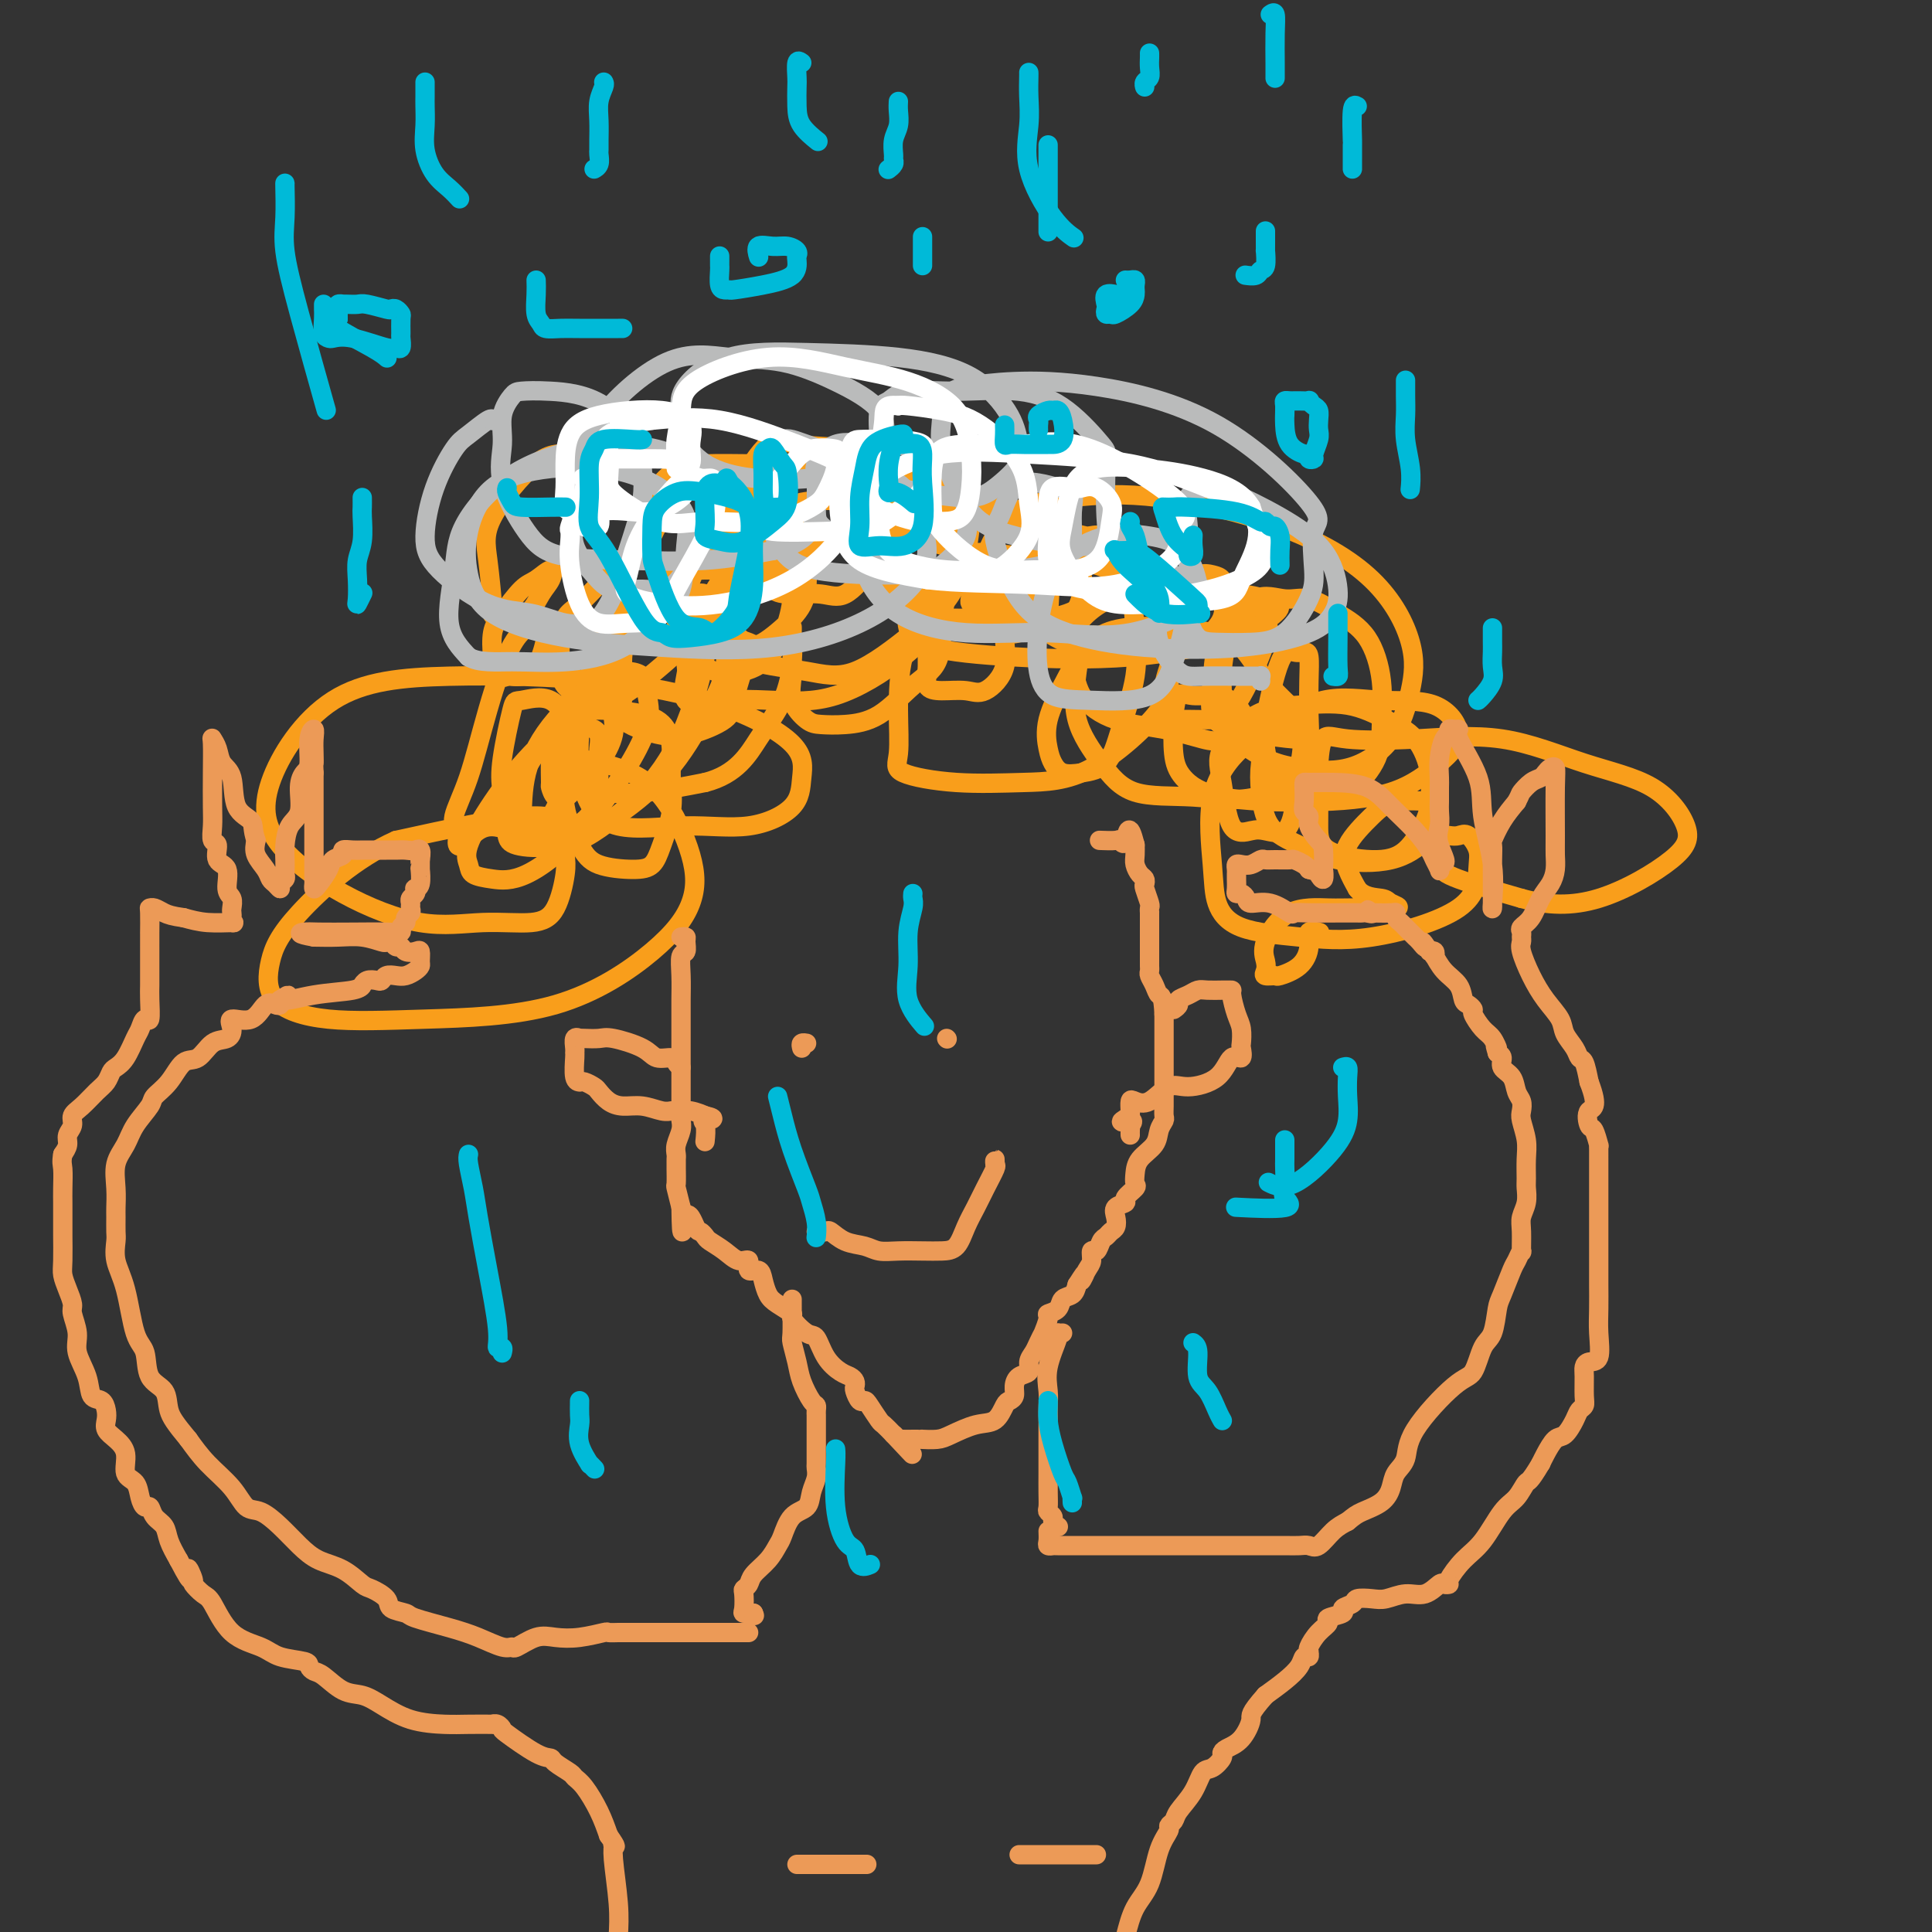 <svg viewBox='0 0 400 400' version='1.1' xmlns='http://www.w3.org/2000/svg' xmlns:xlink='http://www.w3.org/1999/xlink'><rect x="0" y="0" width="400" height="400" fill="#333333" stroke="none"/><g fill='none' stroke='#F99E1B' stroke-width='4' stroke-linecap='round' stroke-linejoin='round'><path d='M140,105c-0.353,0.086 -0.705,0.172 -1,0c-0.295,-0.172 -0.531,-0.603 -1,0c-0.469,0.603 -1.171,2.241 -2,4c-0.829,1.759 -1.784,3.638 -3,5c-1.216,1.362 -2.694,2.208 -4,3c-1.306,0.792 -2.441,1.530 -4,3c-1.559,1.470 -3.541,3.671 -5,5c-1.459,1.329 -2.394,1.785 -3,3c-0.606,1.215 -0.884,3.189 -1,5c-0.116,1.811 -0.071,3.459 0,5c0.071,1.541 0.167,2.976 1,4c0.833,1.024 2.404,1.636 3,2c0.596,0.364 0.216,0.480 1,1c0.784,0.520 2.731,1.444 6,0c3.269,-1.444 7.859,-5.256 11,-8c3.141,-2.744 4.832,-4.420 6,-6c1.168,-1.580 1.811,-3.064 2,-4c0.189,-0.936 -0.077,-1.325 0,-2c0.077,-0.675 0.496,-1.636 0,-2c-0.496,-0.364 -1.906,-0.132 -3,0c-1.094,0.132 -1.871,0.163 -3,0c-1.129,-0.163 -2.609,-0.518 -4,0c-1.391,0.518 -2.691,1.911 -4,4c-1.309,2.089 -2.626,4.874 -3,8c-0.374,3.126 0.194,6.594 0,9c-0.194,2.406 -1.150,3.749 0,5c1.150,1.251 4.405,2.410 7,3c2.595,0.590 4.531,0.612 7,0c2.469,-0.612 5.473,-1.857 7,-3c1.527,-1.143 1.579,-2.184 2,-4c0.421,-1.816 1.210,-4.408 2,-7'/><path d='M154,138c1.025,-2.454 1.586,-3.088 0,-5c-1.586,-1.912 -5.320,-5.101 -8,-7c-2.680,-1.899 -4.305,-2.510 -6,-3c-1.695,-0.490 -3.460,-0.861 -6,0c-2.540,0.861 -5.857,2.954 -8,6c-2.143,3.046 -3.114,7.046 -4,11c-0.886,3.954 -1.686,7.861 -2,12c-0.314,4.139 -0.140,8.510 1,12c1.140,3.490 3.247,6.098 7,7c3.753,0.902 9.152,0.096 14,0c4.848,-0.096 9.145,0.517 13,0c3.855,-0.517 7.267,-2.162 9,-4c1.733,-1.838 1.788,-3.867 2,-6c0.212,-2.133 0.580,-4.371 -2,-7c-2.580,-2.629 -8.108,-5.650 -15,-8c-6.892,-2.350 -15.148,-4.030 -25,-5c-9.852,-0.970 -21.302,-1.231 -31,-1c-9.698,0.231 -17.646,0.953 -24,5c-6.354,4.047 -11.113,11.420 -13,17c-1.887,5.580 -0.900,9.367 2,13c2.900,3.633 7.715,7.112 13,10c5.285,2.888 11.042,5.185 16,6c4.958,0.815 9.119,0.148 13,0c3.881,-0.148 7.484,0.223 10,0c2.516,-0.223 3.945,-1.041 5,-3c1.055,-1.959 1.737,-5.058 2,-7c0.263,-1.942 0.106,-2.728 0,-4c-0.106,-1.272 -0.163,-3.032 0,-4c0.163,-0.968 0.544,-1.145 0,-2c-0.544,-0.855 -2.013,-2.387 -8,-2c-5.987,0.387 -16.494,2.694 -27,5'/><path d='M82,174c-8.358,3.677 -15.753,10.369 -20,15c-4.247,4.631 -5.346,7.200 -6,10c-0.654,2.800 -0.862,5.831 1,8c1.862,2.169 5.795,3.476 11,4c5.205,0.524 11.682,0.264 20,0c8.318,-0.264 18.476,-0.534 27,-3c8.524,-2.466 15.415,-7.129 20,-11c4.585,-3.871 6.864,-6.950 8,-10c1.136,-3.050 1.128,-6.070 0,-10c-1.128,-3.930 -3.376,-8.771 -6,-12c-2.624,-3.229 -5.622,-4.846 -9,-6c-3.378,-1.154 -7.134,-1.844 -9,-2c-1.866,-0.156 -1.840,0.221 -2,2c-0.160,1.779 -0.506,4.959 0,8c0.506,3.041 1.864,5.944 3,8c1.136,2.056 2.049,3.266 4,4c1.951,0.734 4.939,0.994 7,1c2.061,0.006 3.193,-0.240 4,-1c0.807,-0.760 1.289,-2.032 2,-4c0.711,-1.968 1.652,-4.632 2,-7c0.348,-2.368 0.102,-4.438 0,-6c-0.102,-1.562 -0.059,-2.614 0,-5c0.059,-2.386 0.134,-6.106 -3,-8c-3.134,-1.894 -9.477,-1.962 -13,-2c-3.523,-0.038 -4.225,-0.045 -5,1c-0.775,1.045 -1.623,3.143 -2,5c-0.377,1.857 -0.283,3.473 0,5c0.283,1.527 0.756,2.966 2,4c1.244,1.034 3.258,1.663 6,2c2.742,0.337 6.212,0.382 10,0c3.788,-0.382 7.894,-1.191 12,-2'/><path d='M146,162c6.552,-1.662 8.933,-5.816 11,-9c2.067,-3.184 3.822,-5.397 5,-8c1.178,-2.603 1.780,-5.597 2,-8c0.220,-2.403 0.060,-4.216 0,-5c-0.060,-0.784 -0.018,-0.538 0,-1c0.018,-0.462 0.014,-1.630 0,-1c-0.014,0.630 -0.038,3.058 0,5c0.038,1.942 0.139,3.397 0,5c-0.139,1.603 -0.518,3.355 0,5c0.518,1.645 1.932,3.182 3,4c1.068,0.818 1.789,0.918 3,1c1.211,0.082 2.913,0.146 5,0c2.087,-0.146 4.559,-0.501 7,-2c2.441,-1.499 4.849,-4.143 7,-6c2.151,-1.857 4.043,-2.929 5,-5c0.957,-2.071 0.977,-5.142 1,-7c0.023,-1.858 0.048,-2.505 0,-3c-0.048,-0.495 -0.171,-0.839 0,-1c0.171,-0.161 0.635,-0.139 0,0c-0.635,0.139 -2.371,0.397 -4,2c-1.629,1.603 -3.153,4.553 -4,8c-0.847,3.447 -1.019,7.393 -1,11c0.019,3.607 0.229,6.875 0,9c-0.229,2.125 -0.897,3.109 1,4c1.897,0.891 6.360,1.691 11,2c4.640,0.309 9.458,0.127 14,0c4.542,-0.127 8.808,-0.200 14,-3c5.192,-2.800 11.309,-8.328 14,-12c2.691,-3.672 1.955,-5.489 2,-7c0.045,-1.511 0.870,-2.718 0,-4c-0.870,-1.282 -3.435,-2.641 -6,-4'/><path d='M236,132c-2.012,-0.540 -4.041,0.110 -6,0c-1.959,-0.110 -3.846,-0.982 -5,0c-1.154,0.982 -1.574,3.817 -2,7c-0.426,3.183 -0.858,6.714 0,10c0.858,3.286 3.006,6.325 5,9c1.994,2.675 3.833,4.984 7,6c3.167,1.016 7.662,0.740 12,1c4.338,0.260 8.517,1.058 13,0c4.483,-1.058 9.268,-3.970 11,-6c1.732,-2.030 0.409,-3.177 0,-4c-0.409,-0.823 0.096,-1.323 0,-2c-0.096,-0.677 -0.793,-1.530 -2,-2c-1.207,-0.470 -2.925,-0.557 -5,0c-2.075,0.557 -4.508,1.756 -7,4c-2.492,2.244 -5.043,5.532 -6,10c-0.957,4.468 -0.319,10.115 0,14c0.319,3.885 0.320,6.006 1,8c0.680,1.994 2.038,3.860 5,5c2.962,1.140 7.527,1.555 12,2c4.473,0.445 8.853,0.921 15,0c6.147,-0.921 14.062,-3.238 18,-6c3.938,-2.762 3.901,-5.969 4,-8c0.099,-2.031 0.334,-2.885 0,-4c-0.334,-1.115 -1.238,-2.491 -2,-3c-0.762,-0.509 -1.382,-0.152 -2,0c-0.618,0.152 -1.232,0.098 -2,0c-0.768,-0.098 -1.689,-0.239 -2,0c-0.311,0.239 -0.011,0.858 0,2c0.011,1.142 -0.266,2.808 0,4c0.266,1.192 1.076,1.912 4,3c2.924,1.088 7.962,2.544 13,4'/><path d='M315,186c5.411,1.485 10.437,1.698 16,0c5.563,-1.698 11.663,-5.307 15,-8c3.337,-2.693 3.912,-4.469 3,-7c-0.912,-2.531 -3.311,-5.815 -7,-8c-3.689,-2.185 -8.669,-3.270 -14,-5c-5.331,-1.730 -11.012,-4.106 -17,-5c-5.988,-0.894 -12.284,-0.306 -18,0c-5.716,0.306 -10.852,0.331 -14,0c-3.148,-0.331 -4.308,-1.018 -5,0c-0.692,1.018 -0.918,3.741 -1,6c-0.082,2.259 -0.021,4.053 0,6c0.021,1.947 0.002,4.047 0,6c-0.002,1.953 0.013,3.760 2,5c1.987,1.240 5.946,1.913 9,2c3.054,0.087 5.204,-0.413 7,-2c1.796,-1.587 3.239,-4.262 4,-6c0.761,-1.738 0.841,-2.540 1,-4c0.159,-1.460 0.398,-3.579 0,-6c-0.398,-2.421 -1.432,-5.144 -3,-7c-1.568,-1.856 -3.668,-2.843 -6,-4c-2.332,-1.157 -4.895,-2.482 -8,-3c-3.105,-0.518 -6.751,-0.229 -10,0c-3.249,0.229 -6.101,0.398 -9,2c-2.899,1.602 -5.845,4.639 -7,7c-1.155,2.361 -0.521,4.048 0,7c0.521,2.952 0.927,7.171 2,9c1.073,1.829 2.812,1.269 4,1c1.188,-0.269 1.823,-0.247 3,0c1.177,0.247 2.894,0.720 4,0c1.106,-0.720 1.602,-2.634 2,-5c0.398,-2.366 0.699,-5.183 1,-8'/><path d='M269,159c0.751,-3.969 1.129,-7.392 0,-10c-1.129,-2.608 -3.767,-4.401 -6,-7c-2.233,-2.599 -4.063,-6.005 -6,-8c-1.937,-1.995 -3.980,-2.580 -6,-3c-2.020,-0.420 -4.016,-0.674 -8,-1c-3.984,-0.326 -9.955,-0.723 -14,1c-4.045,1.723 -6.165,5.565 -8,9c-1.835,3.435 -3.385,6.462 -4,9c-0.615,2.538 -0.296,4.586 0,6c0.296,1.414 0.567,2.194 1,3c0.433,0.806 1.027,1.639 2,2c0.973,0.361 2.324,0.249 4,0c1.676,-0.249 3.678,-0.634 5,-2c1.322,-1.366 1.964,-3.714 3,-7c1.036,-3.286 2.464,-7.510 3,-11c0.536,-3.490 0.179,-6.247 0,-9c-0.179,-2.753 -0.180,-5.503 -1,-8c-0.820,-2.497 -2.458,-4.740 -7,-6c-4.542,-1.260 -11.987,-1.538 -17,-2c-5.013,-0.462 -7.594,-1.108 -10,0c-2.406,1.108 -4.638,3.972 -6,7c-1.362,3.028 -1.855,6.222 -2,9c-0.145,2.778 0.059,5.140 0,7c-0.059,1.860 -0.382,3.218 0,4c0.382,0.782 1.470,0.989 3,1c1.530,0.011 3.503,-0.176 5,0c1.497,0.176 2.517,0.713 4,0c1.483,-0.713 3.428,-2.676 4,-5c0.572,-2.324 -0.231,-5.010 0,-8c0.231,-2.990 1.494,-6.283 0,-9c-1.494,-2.717 -5.747,-4.859 -10,-7'/><path d='M198,114c-3.863,-1.730 -8.521,-2.556 -13,-3c-4.479,-0.444 -8.780,-0.508 -14,0c-5.220,0.508 -11.358,1.586 -15,3c-3.642,1.414 -4.786,3.163 -6,5c-1.214,1.837 -2.498,3.763 -3,5c-0.502,1.237 -0.223,1.785 0,3c0.223,1.215 0.391,3.095 1,4c0.609,0.905 1.659,0.833 3,1c1.341,0.167 2.971,0.572 4,1c1.029,0.428 1.455,0.878 3,0c1.545,-0.878 4.208,-3.084 6,-5c1.792,-1.916 2.712,-3.544 3,-6c0.288,-2.456 -0.056,-5.742 0,-8c0.056,-2.258 0.511,-3.488 0,-5c-0.511,-1.512 -1.988,-3.307 -3,-4c-1.012,-0.693 -1.558,-0.284 -2,0c-0.442,0.284 -0.778,0.445 -2,0c-1.222,-0.445 -3.330,-1.495 -6,0c-2.670,1.495 -5.903,5.536 -8,9c-2.097,3.464 -3.060,6.352 -4,9c-0.940,2.648 -1.859,5.057 -2,7c-0.141,1.943 0.496,3.422 2,5c1.504,1.578 3.876,3.256 6,4c2.124,0.744 4.000,0.554 6,0c2.000,-0.554 4.123,-1.474 6,-4c1.877,-2.526 3.508,-6.660 4,-11c0.492,-4.340 -0.155,-8.887 0,-12c0.155,-3.113 1.114,-4.793 -1,-7c-2.114,-2.207 -7.300,-4.940 -12,-7c-4.700,-2.060 -8.914,-3.446 -14,-4c-5.086,-0.554 -11.043,-0.277 -17,0'/><path d='M120,94c-4.143,-0.111 -6.001,-0.387 -9,2c-2.999,2.387 -7.141,7.439 -9,11c-1.859,3.561 -1.436,5.633 -1,9c0.436,3.367 0.886,8.030 1,10c0.114,1.970 -0.107,1.247 0,1c0.107,-0.247 0.543,-0.019 1,0c0.457,0.019 0.934,-0.172 2,0c1.066,0.172 2.721,0.708 4,0c1.279,-0.708 2.181,-2.659 3,-4c0.819,-1.341 1.555,-2.070 2,-3c0.445,-0.930 0.599,-2.060 0,-2c-0.599,0.060 -1.951,1.309 -3,2c-1.049,0.691 -1.796,0.823 -3,2c-1.204,1.177 -2.866,3.397 -4,5c-1.134,1.603 -1.741,2.587 -2,4c-0.259,1.413 -0.169,3.255 0,5c0.169,1.745 0.419,3.394 1,4c0.581,0.606 1.494,0.170 2,0c0.506,-0.170 0.603,-0.073 1,0c0.397,0.073 1.092,0.121 2,0c0.908,-0.121 2.030,-0.411 3,-2c0.970,-1.589 1.789,-4.476 2,-6c0.211,-1.524 -0.186,-1.684 0,-2c0.186,-0.316 0.956,-0.786 0,-1c-0.956,-0.214 -3.637,-0.171 -6,3c-2.363,3.171 -4.406,9.468 -6,15c-1.594,5.532 -2.737,10.297 -4,14c-1.263,3.703 -2.647,6.344 -3,8c-0.353,1.656 0.323,2.328 1,3'/><path d='M95,172c-1.293,6.190 1.475,1.665 4,0c2.525,-1.665 4.809,-0.469 7,0c2.191,0.469 4.291,0.212 6,-1c1.709,-1.212 3.029,-3.378 4,-6c0.971,-2.622 1.593,-5.698 2,-8c0.407,-2.302 0.599,-3.828 0,-6c-0.599,-2.172 -1.990,-4.989 -4,-6c-2.010,-1.011 -4.639,-0.216 -6,0c-1.361,0.216 -1.452,-0.149 -2,2c-0.548,2.149 -1.551,6.811 -2,10c-0.449,3.189 -0.344,4.906 0,7c0.344,2.094 0.925,4.566 2,6c1.075,1.434 2.642,1.830 4,2c1.358,0.170 2.507,0.115 4,0c1.493,-0.115 3.331,-0.290 5,-1c1.669,-0.710 3.169,-1.955 4,-4c0.831,-2.045 0.991,-4.889 1,-7c0.009,-2.111 -0.135,-3.489 0,-5c0.135,-1.511 0.547,-3.156 -1,-4c-1.547,-0.844 -5.054,-0.889 -8,1c-2.946,1.889 -5.332,5.710 -7,9c-1.668,3.290 -2.619,6.047 -3,8c-0.381,1.953 -0.190,3.102 0,4c0.190,0.898 0.381,1.545 2,2c1.619,0.455 4.666,0.719 8,0c3.334,-0.719 6.956,-2.422 11,-5c4.044,-2.578 8.509,-6.031 12,-10c3.491,-3.969 6.008,-8.456 8,-12c1.992,-3.544 3.459,-6.147 4,-9c0.541,-2.853 0.154,-5.958 0,-9c-0.154,-3.042 -0.077,-6.021 0,-9'/><path d='M150,121c0.000,-3.240 0.001,-2.342 0,-2c-0.001,0.342 -0.005,0.126 0,1c0.005,0.874 0.017,2.839 0,4c-0.017,1.161 -0.065,1.519 0,3c0.065,1.481 0.243,4.087 1,6c0.757,1.913 2.093,3.135 5,4c2.907,0.865 7.385,1.372 11,2c3.615,0.628 6.368,1.375 10,0c3.632,-1.375 8.144,-4.873 12,-8c3.856,-3.127 7.056,-5.884 9,-10c1.944,-4.116 2.631,-9.590 3,-13c0.369,-3.410 0.421,-4.757 -1,-6c-1.421,-1.243 -4.314,-2.382 -7,-3c-2.686,-0.618 -5.166,-0.716 -7,-1c-1.834,-0.284 -3.024,-0.754 -4,0c-0.976,0.754 -1.738,2.731 -2,5c-0.262,2.269 -0.024,4.829 0,7c0.024,2.171 -0.164,3.952 0,6c0.164,2.048 0.682,4.364 2,6c1.318,1.636 3.436,2.594 5,3c1.564,0.406 2.572,0.261 4,0c1.428,-0.261 3.274,-0.638 5,-2c1.726,-1.362 3.330,-3.709 4,-6c0.670,-2.291 0.404,-4.524 0,-6c-0.404,-1.476 -0.945,-2.193 -2,-3c-1.055,-0.807 -2.622,-1.702 -4,-2c-1.378,-0.298 -2.565,0.003 -4,0c-1.435,-0.003 -3.117,-0.308 -4,1c-0.883,1.308 -0.967,4.231 -1,7c-0.033,2.769 -0.017,5.385 0,8'/><path d='M185,122c-0.099,3.390 0.154,4.364 2,5c1.846,0.636 5.285,0.935 9,1c3.715,0.065 7.704,-0.102 12,0c4.296,0.102 8.897,0.475 13,-1c4.103,-1.475 7.707,-4.797 9,-7c1.293,-2.203 0.276,-3.287 0,-4c-0.276,-0.713 0.188,-1.053 0,-2c-0.188,-0.947 -1.029,-2.500 -2,-3c-0.971,-0.500 -2.071,0.052 -3,0c-0.929,-0.052 -1.685,-0.707 -3,0c-1.315,0.707 -3.188,2.775 -4,6c-0.812,3.225 -0.564,7.607 -1,10c-0.436,2.393 -1.555,2.798 0,4c1.555,1.202 5.786,3.202 9,4c3.214,0.798 5.411,0.394 9,0c3.589,-0.394 8.571,-0.778 12,-2c3.429,-1.222 5.306,-3.284 6,-5c0.694,-1.716 0.207,-3.088 0,-4c-0.207,-0.912 -0.133,-1.363 0,-2c0.133,-0.637 0.325,-1.460 0,-2c-0.325,-0.540 -1.167,-0.797 -2,-1c-0.833,-0.203 -1.656,-0.352 -3,0c-1.344,0.352 -3.207,1.205 -4,4c-0.793,2.795 -0.514,7.534 -1,11c-0.486,3.466 -1.738,5.661 -2,8c-0.262,2.339 0.465,4.821 1,6c0.535,1.179 0.878,1.053 2,1c1.122,-0.053 3.022,-0.035 5,0c1.978,0.035 4.032,0.086 6,-2c1.968,-2.086 3.848,-6.310 5,-9c1.152,-2.690 1.576,-3.845 2,-5'/><path d='M262,133c1.156,-2.975 0.545,-3.411 0,-4c-0.545,-0.589 -1.025,-1.329 -2,-2c-0.975,-0.671 -2.445,-1.273 -4,0c-1.555,1.273 -3.194,4.421 -4,7c-0.806,2.579 -0.780,4.590 -1,7c-0.220,2.410 -0.687,5.219 0,7c0.687,1.781 2.528,2.533 4,3c1.472,0.467 2.577,0.648 5,1c2.423,0.352 6.166,0.875 8,1c1.834,0.125 1.760,-0.149 2,0c0.240,0.149 0.794,0.719 1,0c0.206,-0.719 0.064,-2.728 0,-5c-0.064,-2.272 -0.050,-4.808 0,-7c0.050,-2.192 0.136,-4.038 0,-5c-0.136,-0.962 -0.492,-1.038 -1,-1c-0.508,0.038 -1.166,0.190 -2,0c-0.834,-0.190 -1.844,-0.721 -3,2c-1.156,2.721 -2.457,8.695 -3,12c-0.543,3.305 -0.327,3.940 0,6c0.327,2.060 0.767,5.545 3,7c2.233,1.455 6.260,0.879 9,1c2.740,0.121 4.192,0.938 6,0c1.808,-0.938 3.973,-3.633 5,-6c1.027,-2.367 0.915,-4.408 1,-7c0.085,-2.592 0.366,-5.737 0,-9c-0.366,-3.263 -1.381,-6.645 -3,-9c-1.619,-2.355 -3.843,-3.684 -6,-5c-2.157,-1.316 -4.248,-2.621 -6,-3c-1.752,-0.379 -3.164,0.167 -5,0c-1.836,-0.167 -4.096,-1.048 -6,0c-1.904,1.048 -3.452,4.024 -5,7'/><path d='M255,131c-1.255,2.544 -1.894,5.403 -2,9c-0.106,3.597 0.320,7.930 2,11c1.680,3.070 4.614,4.877 7,6c2.386,1.123 4.223,1.563 7,2c2.777,0.437 6.493,0.870 10,0c3.507,-0.870 6.806,-3.042 9,-6c2.194,-2.958 3.284,-6.702 4,-10c0.716,-3.298 1.059,-6.150 0,-10c-1.059,-3.850 -3.519,-8.700 -8,-13c-4.481,-4.300 -10.984,-8.051 -19,-11c-8.016,-2.949 -17.546,-5.095 -25,-6c-7.454,-0.905 -12.833,-0.570 -18,0c-5.167,0.570 -10.121,1.376 -13,4c-2.879,2.624 -3.684,7.067 -4,10c-0.316,2.933 -0.145,4.354 0,6c0.145,1.646 0.264,3.515 1,5c0.736,1.485 2.090,2.586 3,3c0.910,0.414 1.378,0.142 2,0c0.622,-0.142 1.400,-0.154 3,0c1.600,0.154 4.022,0.475 6,-1c1.978,-1.475 3.511,-4.745 4,-7c0.489,-2.255 -0.068,-3.494 0,-5c0.068,-1.506 0.760,-3.279 0,-5c-0.760,-1.721 -2.972,-3.391 -5,-4c-2.028,-0.609 -3.874,-0.158 -6,0c-2.126,0.158 -4.533,0.022 -6,1c-1.467,0.978 -1.992,3.072 -3,5c-1.008,1.928 -2.497,3.692 -3,5c-0.503,1.308 -0.020,2.160 0,3c0.020,0.840 -0.423,1.669 0,2c0.423,0.331 1.711,0.166 3,0'/><path d='M204,125c1.119,0.748 2.415,0.119 4,0c1.585,-0.119 3.459,0.272 5,-1c1.541,-1.272 2.750,-4.206 3,-6c0.250,-1.794 -0.458,-2.446 0,-4c0.458,-1.554 2.083,-4.008 -1,-6c-3.083,-1.992 -10.875,-3.521 -17,-4c-6.125,-0.479 -10.584,0.093 -16,0c-5.416,-0.093 -11.790,-0.852 -16,0c-4.210,0.852 -6.256,3.314 -7,5c-0.744,1.686 -0.184,2.594 0,4c0.184,1.406 -0.007,3.309 0,5c0.007,1.691 0.211,3.170 1,4c0.789,0.830 2.164,1.012 4,1c1.836,-0.012 4.133,-0.218 6,0c1.867,0.218 3.305,0.860 5,0c1.695,-0.860 3.646,-3.221 5,-5c1.354,-1.779 2.112,-2.974 2,-5c-0.112,-2.026 -1.095,-4.881 -3,-8c-1.905,-3.119 -4.731,-6.502 -8,-8c-3.269,-1.498 -6.982,-1.111 -11,-1c-4.018,0.111 -8.343,-0.054 -12,0c-3.657,0.054 -6.646,0.327 -9,2c-2.354,1.673 -4.071,4.744 -5,7c-0.929,2.256 -1.069,3.695 -1,5c0.069,1.305 0.346,2.476 1,4c0.654,1.524 1.686,3.402 4,4c2.314,0.598 5.910,-0.083 9,0c3.090,0.083 5.674,0.929 10,0c4.326,-0.929 10.396,-3.635 15,-7c4.604,-3.365 7.744,-7.390 9,-10c1.256,-2.610 0.628,-3.805 0,-5'/><path d='M181,96c-0.251,-1.422 -0.880,-2.478 -4,-3c-3.120,-0.522 -8.731,-0.510 -12,-1c-3.269,-0.490 -4.197,-1.483 -6,0c-1.803,1.483 -4.483,5.441 -6,9c-1.517,3.559 -1.871,6.718 -2,9c-0.129,2.282 -0.032,3.687 0,5c0.032,1.313 -0.003,2.535 1,3c1.003,0.465 3.042,0.174 5,0c1.958,-0.174 3.836,-0.231 5,0c1.164,0.231 1.616,0.750 2,0c0.384,-0.750 0.700,-2.768 1,-4c0.300,-1.232 0.586,-1.679 -1,-2c-1.586,-0.321 -5.042,-0.515 -9,0c-3.958,0.515 -8.419,1.739 -12,4c-3.581,2.261 -6.282,5.558 -9,9c-2.718,3.442 -5.454,7.027 -7,10c-1.546,2.973 -1.904,5.332 -2,7c-0.096,1.668 0.069,2.644 0,3c-0.069,0.356 -0.372,0.093 0,0c0.372,-0.093 1.420,-0.016 2,0c0.580,0.016 0.693,-0.029 1,-1c0.307,-0.971 0.808,-2.869 1,-4c0.192,-1.131 0.076,-1.497 0,-2c-0.076,-0.503 -0.111,-1.143 -1,-1c-0.889,0.143 -2.631,1.070 -5,3c-2.369,1.930 -5.365,4.864 -7,8c-1.635,3.136 -1.911,6.473 -2,9c-0.089,2.527 0.007,4.244 0,5c-0.007,0.756 -0.117,0.550 0,1c0.117,0.450 0.462,1.557 1,2c0.538,0.443 1.269,0.221 2,0'/><path d='M117,165c0.951,-0.054 1.829,-1.688 3,-3c1.171,-1.312 2.635,-2.301 4,-4c1.365,-1.699 2.629,-4.107 3,-6c0.371,-1.893 -0.153,-3.270 0,-4c0.153,-0.730 0.982,-0.814 0,-1c-0.982,-0.186 -3.776,-0.475 -7,1c-3.224,1.475 -6.877,4.713 -10,8c-3.123,3.287 -5.716,6.621 -8,10c-2.284,3.379 -4.259,6.802 -5,9c-0.741,2.198 -0.250,3.170 0,4c0.250,0.830 0.258,1.519 1,2c0.742,0.481 2.219,0.755 4,1c1.781,0.245 3.865,0.463 7,-1c3.135,-1.463 7.321,-4.605 12,-10c4.679,-5.395 9.853,-13.042 12,-18c2.147,-4.958 1.269,-7.226 1,-9c-0.269,-1.774 0.073,-3.054 -1,-4c-1.073,-0.946 -3.559,-1.558 -7,0c-3.441,1.558 -7.836,5.285 -11,9c-3.164,3.715 -5.098,7.419 -6,11c-0.902,3.581 -0.772,7.040 -1,9c-0.228,1.960 -0.814,2.421 0,3c0.814,0.579 3.028,1.275 5,2c1.972,0.725 3.702,1.477 7,0c3.298,-1.477 8.165,-5.184 12,-9c3.835,-3.816 6.638,-7.742 9,-13c2.362,-5.258 4.282,-11.848 5,-16c0.718,-4.152 0.234,-5.865 0,-7c-0.234,-1.135 -0.217,-1.690 0,-2c0.217,-0.310 0.633,-0.374 0,0c-0.633,0.374 -2.317,1.187 -4,2'/><path d='M142,129c-0.634,1.711 -0.219,5.989 0,8c0.219,2.011 0.242,1.756 0,3c-0.242,1.244 -0.749,3.985 0,5c0.749,1.015 2.755,0.302 6,0c3.245,-0.302 7.728,-0.192 12,0c4.272,0.192 8.333,0.468 13,-1c4.667,-1.468 9.939,-4.680 14,-8c4.061,-3.320 6.910,-6.748 8,-9c1.090,-2.252 0.422,-3.328 0,-4c-0.422,-0.672 -0.598,-0.939 -1,-1c-0.402,-0.061 -1.029,0.084 -2,0c-0.971,-0.084 -2.286,-0.398 -3,0c-0.714,0.398 -0.828,1.507 -1,3c-0.172,1.493 -0.401,3.370 0,5c0.401,1.630 1.432,3.011 5,4c3.568,0.989 9.674,1.584 17,2c7.326,0.416 15.871,0.654 24,0c8.129,-0.654 15.843,-2.199 21,-4c5.157,-1.801 7.759,-3.858 9,-5c1.241,-1.142 1.123,-1.370 0,-2c-1.123,-0.630 -3.250,-1.662 -7,-2c-3.750,-0.338 -9.121,0.018 -14,0c-4.879,-0.018 -9.265,-0.412 -13,1c-3.735,1.412 -6.820,4.629 -8,7c-1.180,2.371 -0.454,3.896 0,6c0.454,2.104 0.638,4.787 2,7c1.362,2.213 3.904,3.958 7,5c3.096,1.042 6.747,1.382 10,2c3.253,0.618 6.106,1.512 8,2c1.894,0.488 2.827,0.568 4,0c1.173,-0.568 2.587,-1.784 4,-3'/><path d='M257,150c1.185,-1.245 0.146,-2.857 -1,-4c-1.146,-1.143 -2.399,-1.819 -4,-2c-1.601,-0.181 -3.550,0.131 -5,0c-1.450,-0.131 -2.401,-0.704 -3,0c-0.599,0.704 -0.847,2.687 -1,5c-0.153,2.313 -0.211,4.957 0,7c0.211,2.043 0.691,3.486 2,5c1.309,1.514 3.447,3.100 8,4c4.553,0.900 11.521,1.113 18,1c6.479,-0.113 12.468,-0.551 17,-2c4.532,-1.449 7.606,-3.909 10,-6c2.394,-2.091 4.106,-3.811 4,-6c-0.106,-2.189 -2.032,-4.845 -5,-6c-2.968,-1.155 -6.978,-0.808 -11,-1c-4.022,-0.192 -8.055,-0.922 -12,0c-3.945,0.922 -7.800,3.495 -10,6c-2.200,2.505 -2.744,4.941 -3,7c-0.256,2.059 -0.223,3.742 0,6c0.223,2.258 0.637,5.091 2,7c1.363,1.909 3.676,2.895 6,4c2.324,1.105 4.661,2.328 8,3c3.339,0.672 7.682,0.793 11,0c3.318,-0.793 5.613,-2.501 7,-4c1.387,-1.499 1.868,-2.787 2,-4c0.132,-1.213 -0.084,-2.349 0,-3c0.084,-0.651 0.470,-0.818 -1,-1c-1.470,-0.182 -4.794,-0.380 -7,0c-2.206,0.380 -3.292,1.339 -5,3c-1.708,1.661 -4.037,4.024 -5,6c-0.963,1.976 -0.561,3.565 0,5c0.561,1.435 1.280,2.718 2,4'/><path d='M281,184c1.367,1.801 3.783,1.803 5,2c1.217,0.197 1.233,0.587 2,1c0.767,0.413 2.285,0.848 1,1c-1.285,0.152 -5.374,0.022 -8,0c-2.626,-0.022 -3.789,0.063 -6,0c-2.211,-0.063 -5.470,-0.276 -8,1c-2.530,1.276 -4.331,4.040 -5,6c-0.669,1.960 -0.207,3.115 0,4c0.207,0.885 0.159,1.501 0,2c-0.159,0.499 -0.431,0.882 0,1c0.431,0.118 1.563,-0.028 2,0c0.437,0.028 0.177,0.232 1,0c0.823,-0.232 2.729,-0.899 4,-2c1.271,-1.101 1.908,-2.635 2,-4c0.092,-1.365 -0.360,-2.560 0,-3c0.360,-0.440 1.531,-0.126 2,0c0.469,0.126 0.234,0.063 0,0'/></g>
<g fill='none' stroke='#EC9A57' stroke-width='4' stroke-linecap='round' stroke-linejoin='round'><path d='M141,194c0.431,-0.054 0.862,-0.109 1,0c0.138,0.109 -0.015,0.381 0,1c0.015,0.619 0.200,1.584 0,2c-0.200,0.416 -0.786,0.282 -1,1c-0.214,0.718 -0.057,2.289 0,4c0.057,1.711 0.015,3.561 0,5c-0.015,1.439 -0.004,2.468 0,3c0.004,0.532 0.001,0.567 0,1c-0.001,0.433 -0.000,1.264 0,2c0.000,0.736 0.000,1.376 0,2c-0.000,0.624 -0.000,1.232 0,2c0.000,0.768 -0.000,1.696 0,3c0.000,1.304 0.000,2.983 0,4c-0.000,1.017 -0.000,1.371 0,2c0.000,0.629 0.001,1.533 0,2c-0.001,0.467 -0.004,0.499 0,1c0.004,0.501 0.015,1.472 0,2c-0.015,0.528 -0.057,0.614 0,1c0.057,0.386 0.211,1.074 0,2c-0.211,0.926 -0.789,2.091 -1,3c-0.211,0.909 -0.056,1.561 0,2c0.056,0.439 0.014,0.665 0,1c-0.014,0.335 -0.001,0.780 0,1c0.001,0.220 -0.010,0.213 0,1c0.010,0.787 0.041,2.366 0,3c-0.041,0.634 -0.155,0.324 0,1c0.155,0.676 0.577,2.338 1,4'/><path d='M141,250c0.117,9.007 0.411,3.526 1,2c0.589,-1.526 1.473,0.903 2,2c0.527,1.097 0.697,0.862 1,1c0.303,0.138 0.741,0.648 1,1c0.259,0.352 0.341,0.547 1,1c0.659,0.453 1.896,1.164 3,2c1.104,0.836 2.075,1.798 3,2c0.925,0.202 1.806,-0.357 2,0c0.194,0.357 -0.297,1.628 0,2c0.297,0.372 1.384,-0.156 2,0c0.616,0.156 0.761,0.995 1,2c0.239,1.005 0.571,2.175 1,3c0.429,0.825 0.955,1.304 2,2c1.045,0.696 2.611,1.610 3,2c0.389,0.390 -0.398,0.255 0,1c0.398,0.745 1.980,2.371 3,3c1.020,0.629 1.478,0.263 2,1c0.522,0.737 1.107,2.579 2,4c0.893,1.421 2.095,2.421 3,3c0.905,0.579 1.513,0.737 2,1c0.487,0.263 0.852,0.630 1,1c0.148,0.370 0.080,0.741 0,1c-0.080,0.259 -0.172,0.406 0,1c0.172,0.594 0.609,1.636 1,2c0.391,0.364 0.737,0.051 1,0c0.263,-0.051 0.442,0.162 1,1c0.558,0.838 1.497,2.303 2,3c0.503,0.697 0.572,0.628 1,1c0.428,0.372 1.214,1.186 2,2'/><path d='M185,297c7.031,7.497 2.609,2.741 1,1c-1.609,-1.741 -0.404,-0.467 0,0c0.404,0.467 0.008,0.125 0,0c-0.008,-0.125 0.374,-0.034 1,0c0.626,0.034 1.498,0.009 2,0c0.502,-0.009 0.635,-0.004 1,0c0.365,0.004 0.960,0.008 1,0c0.040,-0.008 -0.477,-0.027 0,0c0.477,0.027 1.949,0.102 3,0c1.051,-0.102 1.682,-0.381 3,-1c1.318,-0.619 3.324,-1.580 5,-2c1.676,-0.420 3.023,-0.300 4,-1c0.977,-0.700 1.584,-2.219 2,-3c0.416,-0.781 0.641,-0.824 1,-1c0.359,-0.176 0.852,-0.484 1,-1c0.148,-0.516 -0.048,-1.241 0,-2c0.048,-0.759 0.341,-1.554 1,-2c0.659,-0.446 1.683,-0.545 2,-1c0.317,-0.455 -0.074,-1.268 0,-2c0.074,-0.732 0.613,-1.384 1,-2c0.387,-0.616 0.624,-1.198 1,-2c0.376,-0.802 0.892,-1.825 1,-2c0.108,-0.175 -0.194,0.496 0,0c0.194,-0.496 0.882,-2.160 1,-3c0.118,-0.840 -0.333,-0.858 0,-1c0.333,-0.142 1.450,-0.409 2,-1c0.550,-0.591 0.533,-1.505 1,-2c0.467,-0.495 1.419,-0.570 2,-1c0.581,-0.430 0.790,-1.215 1,-2'/><path d='M223,266c2.813,-4.460 1.345,-1.610 1,-1c-0.345,0.610 0.432,-1.020 1,-2c0.568,-0.980 0.926,-1.309 1,-2c0.074,-0.691 -0.135,-1.743 0,-2c0.135,-0.257 0.614,0.283 1,0c0.386,-0.283 0.678,-1.388 1,-2c0.322,-0.612 0.672,-0.731 1,-1c0.328,-0.269 0.632,-0.688 1,-1c0.368,-0.312 0.801,-0.516 1,-1c0.199,-0.484 0.166,-1.247 0,-2c-0.166,-0.753 -0.465,-1.497 0,-2c0.465,-0.503 1.694,-0.767 2,-1c0.306,-0.233 -0.309,-0.436 0,-1c0.309,-0.564 1.543,-1.491 2,-2c0.457,-0.509 0.135,-0.601 0,-1c-0.135,-0.399 -0.085,-1.105 0,-2c0.085,-0.895 0.205,-1.979 1,-3c0.795,-1.021 2.266,-1.978 3,-3c0.734,-1.022 0.733,-2.108 1,-3c0.267,-0.892 0.804,-1.590 1,-2c0.196,-0.410 0.053,-0.531 0,-1c-0.053,-0.469 -0.014,-1.284 0,-2c0.014,-0.716 0.004,-1.331 0,-2c-0.004,-0.669 -0.001,-1.390 0,-2c0.001,-0.610 0.000,-1.109 0,-2c-0.000,-0.891 -0.000,-2.174 0,-3c0.000,-0.826 0.000,-1.194 0,-2c-0.000,-0.806 -0.000,-2.051 0,-3c0.000,-0.949 0.000,-1.602 0,-2c-0.000,-0.398 -0.000,-0.542 0,-1c0.000,-0.458 0.000,-1.229 0,-2'/><path d='M241,210c-0.182,-4.062 -0.637,-3.719 -1,-4c-0.363,-0.281 -0.633,-1.188 -1,-2c-0.367,-0.812 -0.830,-1.530 -1,-2c-0.170,-0.470 -0.045,-0.692 0,-1c0.045,-0.308 0.012,-0.703 0,-1c-0.012,-0.297 -0.003,-0.497 0,-1c0.003,-0.503 0.001,-1.309 0,-2c-0.001,-0.691 -0.000,-1.266 0,-2c0.000,-0.734 -0.000,-1.626 0,-2c0.000,-0.374 0.001,-0.231 0,-1c-0.001,-0.769 -0.004,-2.451 0,-3c0.004,-0.549 0.015,0.036 0,0c-0.015,-0.036 -0.056,-0.692 0,-1c0.056,-0.308 0.208,-0.267 0,-1c-0.208,-0.733 -0.778,-2.241 -1,-3c-0.222,-0.759 -0.098,-0.769 0,-1c0.098,-0.231 0.170,-0.682 0,-1c-0.170,-0.318 -0.581,-0.502 -1,-1c-0.419,-0.498 -0.844,-1.309 -1,-2c-0.156,-0.691 -0.042,-1.263 0,-2c0.042,-0.737 0.012,-1.639 0,-2c-0.012,-0.361 -0.006,-0.180 0,0'/><path d='M235,175c-1.324,-5.641 -1.634,-2.244 -2,-1c-0.366,1.244 -0.789,0.333 -1,0c-0.211,-0.333 -0.211,-0.090 -1,0c-0.789,0.090 -2.368,0.026 -3,0c-0.632,-0.026 -0.316,-0.013 0,0'/><path d='M169,255c0.795,0.055 1.591,0.109 2,0c0.409,-0.109 0.432,-0.383 1,0c0.568,0.383 1.681,1.423 3,2c1.319,0.577 2.846,0.691 4,1c1.154,0.309 1.937,0.814 3,1c1.063,0.186 2.406,0.052 4,0c1.594,-0.052 3.438,-0.022 5,0c1.562,0.022 2.841,0.037 4,0c1.159,-0.037 2.199,-0.126 3,-1c0.801,-0.874 1.363,-2.534 2,-4c0.637,-1.466 1.347,-2.737 2,-4c0.653,-1.263 1.247,-2.517 2,-4c0.753,-1.483 1.666,-3.196 2,-4c0.334,-0.804 0.090,-0.700 0,-1c-0.090,-0.300 -0.024,-1.004 0,-1c0.024,0.004 0.007,0.715 0,1c-0.007,0.285 -0.003,0.142 0,0'/><path d='M166,217c-0.111,-0.422 -0.222,-0.844 0,-1c0.222,-0.156 0.778,-0.044 1,0c0.222,0.044 0.111,0.022 0,0'/><path d='M196,215c0.000,0.000 0.100,0.100 0.1,0.1'/><path d='M243,209c0.470,-0.332 0.940,-0.663 1,-1c0.060,-0.337 -0.289,-0.679 0,-1c0.289,-0.321 1.215,-0.622 2,-1c0.785,-0.378 1.430,-0.833 2,-1c0.570,-0.167 1.066,-0.044 2,0c0.934,0.044 2.306,0.011 3,0c0.694,-0.011 0.712,0.002 1,0c0.288,-0.002 0.848,-0.018 1,0c0.152,0.018 -0.103,0.069 0,1c0.103,0.931 0.565,2.741 1,4c0.435,1.259 0.843,1.966 1,3c0.157,1.034 0.064,2.395 0,3c-0.064,0.605 -0.100,0.454 0,1c0.100,0.546 0.334,1.790 0,2c-0.334,0.210 -1.236,-0.612 -2,0c-0.764,0.612 -1.388,2.658 -3,4c-1.612,1.342 -4.211,1.980 -6,2c-1.789,0.020 -2.766,-0.576 -4,0c-1.234,0.576 -2.723,2.326 -4,3c-1.277,0.674 -2.342,0.274 -3,0c-0.658,-0.274 -0.908,-0.420 -1,0c-0.092,0.420 -0.026,1.406 0,2c0.026,0.594 0.013,0.797 0,1'/><path d='M234,231c-3.558,2.019 -0.953,1.067 0,1c0.953,-0.067 0.255,0.753 0,1c-0.255,0.247 -0.068,-0.078 0,0c0.068,0.078 0.018,0.559 0,1c-0.018,0.441 -0.005,0.840 0,1c0.005,0.160 0.003,0.080 0,0'/><path d='M141,221c-0.388,-0.297 -0.776,-0.595 -1,-1c-0.224,-0.405 -0.285,-0.918 -1,-1c-0.715,-0.082 -2.082,0.265 -3,0c-0.918,-0.265 -1.385,-1.143 -3,-2c-1.615,-0.857 -4.379,-1.693 -6,-2c-1.621,-0.307 -2.098,-0.084 -3,0c-0.902,0.084 -2.228,0.029 -3,0c-0.772,-0.029 -0.992,-0.032 -1,0c-0.008,0.032 0.194,0.100 0,0c-0.194,-0.100 -0.785,-0.366 -1,0c-0.215,0.366 -0.054,1.366 0,2c0.054,0.634 -0.000,0.902 0,1c0.000,0.098 0.055,0.025 0,1c-0.055,0.975 -0.218,2.996 0,4c0.218,1.004 0.817,0.989 1,1c0.183,0.011 -0.051,0.048 0,0c0.051,-0.048 0.386,-0.181 1,0c0.614,0.181 1.507,0.674 2,1c0.493,0.326 0.586,0.483 1,1c0.414,0.517 1.148,1.392 2,2c0.852,0.608 1.824,0.948 3,1c1.176,0.052 2.558,-0.183 4,0c1.442,0.183 2.944,0.785 4,1c1.056,0.215 1.667,0.044 2,0c0.333,-0.044 0.388,0.040 1,0c0.612,-0.040 1.780,-0.203 3,0c1.220,0.203 2.491,0.772 3,1c0.509,0.228 0.254,0.114 0,0'/><path d='M146,231c3.094,0.678 0.829,0.872 0,1c-0.829,0.128 -0.223,0.188 0,1c0.223,0.812 0.064,2.375 0,3c-0.064,0.625 -0.032,0.313 0,0'/><path d='M164,269c-0.000,0.166 -0.001,0.332 0,1c0.001,0.668 0.003,1.837 0,2c-0.003,0.163 -0.013,-0.681 0,0c0.013,0.681 0.048,2.887 0,4c-0.048,1.113 -0.181,1.135 0,2c0.181,0.865 0.675,2.574 1,4c0.325,1.426 0.479,2.568 1,4c0.521,1.432 1.407,3.154 2,4c0.593,0.846 0.891,0.815 1,1c0.109,0.185 0.029,0.586 0,1c-0.029,0.414 -0.008,0.839 0,1c0.008,0.161 0.002,0.056 0,1c-0.002,0.944 0.000,2.938 0,4c-0.000,1.062 -0.004,1.193 0,2c0.004,0.807 0.014,2.289 0,3c-0.014,0.711 -0.052,0.649 0,1c0.052,0.351 0.193,1.113 0,2c-0.193,0.887 -0.720,1.899 -1,3c-0.280,1.101 -0.314,2.290 -1,3c-0.686,0.710 -2.023,0.942 -3,2c-0.977,1.058 -1.596,2.941 -2,4c-0.404,1.059 -0.595,1.292 -1,2c-0.405,0.708 -1.023,1.889 -2,3c-0.977,1.111 -2.314,2.150 -3,3c-0.686,0.850 -0.721,1.510 -1,2c-0.279,0.490 -0.801,0.811 -1,1c-0.199,0.189 -0.074,0.247 0,1c0.074,0.753 0.097,2.203 0,3c-0.097,0.797 -0.313,0.942 0,1c0.313,0.058 1.157,0.029 2,0'/><path d='M156,334c0.333,0.833 0.167,0.417 0,0'/><path d='M220,276c-0.483,0.033 -0.967,0.067 -1,0c-0.033,-0.067 0.383,-0.234 0,1c-0.383,1.234 -1.567,3.871 -2,6c-0.433,2.129 -0.116,3.752 0,5c0.116,1.248 0.031,2.122 0,3c-0.031,0.878 -0.008,1.760 0,3c0.008,1.240 0.003,2.836 0,4c-0.003,1.164 -0.002,1.894 0,3c0.002,1.106 0.005,2.586 0,4c-0.005,1.414 -0.016,2.760 0,4c0.016,1.240 0.061,2.375 0,3c-0.061,0.625 -0.226,0.742 0,1c0.226,0.258 0.844,0.657 1,1c0.156,0.343 -0.150,0.631 0,1c0.150,0.369 0.757,0.820 1,1c0.243,0.180 0.121,0.090 0,0'/><path d='M151,338c0.330,0.000 0.661,0.000 1,0c0.339,0.000 0.687,0.000 1,0c0.313,0.000 0.592,0.000 1,0c0.408,0.000 0.944,0.000 1,0c0.056,0.000 -0.370,0.000 -1,0c-0.630,0.000 -1.466,0.000 -2,0c-0.534,0.000 -0.767,0.000 -1,0'/><path d='M151,338c-1.053,0.000 -2.184,0.000 -4,0c-1.816,-0.000 -4.317,-0.000 -6,0c-1.683,0.000 -2.550,0.000 -4,0c-1.450,-0.000 -3.485,-0.001 -5,0c-1.515,0.001 -2.512,0.004 -3,0c-0.488,-0.004 -0.469,-0.015 -1,0c-0.531,0.015 -1.614,0.054 -2,0c-0.386,-0.054 -0.076,-0.203 -1,0c-0.924,0.203 -3.084,0.758 -5,1c-1.916,0.242 -3.589,0.172 -5,0c-1.411,-0.172 -2.561,-0.444 -4,0c-1.439,0.444 -3.168,1.606 -4,2c-0.832,0.394 -0.766,0.022 -1,0c-0.234,-0.022 -0.767,0.306 -2,0c-1.233,-0.306 -3.164,-1.247 -5,-2c-1.836,-0.753 -3.575,-1.318 -6,-2c-2.425,-0.682 -5.535,-1.482 -7,-2c-1.465,-0.518 -1.283,-0.753 -2,-1c-0.717,-0.247 -2.333,-0.507 -3,-1c-0.667,-0.493 -0.387,-1.220 -1,-2c-0.613,-0.780 -2.120,-1.615 -3,-2c-0.880,-0.385 -1.134,-0.322 -2,-1c-0.866,-0.678 -2.346,-2.098 -4,-3c-1.654,-0.902 -3.482,-1.286 -5,-2c-1.518,-0.714 -2.725,-1.758 -4,-3c-1.275,-1.242 -2.616,-2.684 -4,-4c-1.384,-1.316 -2.810,-2.507 -4,-3c-1.190,-0.493 -2.144,-0.287 -3,-1c-0.856,-0.713 -1.615,-2.346 -3,-4c-1.385,-1.654 -3.396,-3.330 -5,-5c-1.604,-1.670 -2.802,-3.335 -4,-5'/><path d='M39,298c-2.748,-3.311 -3.618,-4.590 -4,-6c-0.382,-1.410 -0.276,-2.953 -1,-4c-0.724,-1.047 -2.279,-1.598 -3,-3c-0.721,-1.402 -0.610,-3.654 -1,-5c-0.390,-1.346 -1.281,-1.787 -2,-4c-0.719,-2.213 -1.264,-6.197 -2,-9c-0.736,-2.803 -1.661,-4.426 -2,-6c-0.339,-1.574 -0.090,-3.098 0,-4c0.090,-0.902 0.023,-1.182 0,-2c-0.023,-0.818 0.000,-2.175 0,-3c-0.000,-0.825 -0.024,-1.118 0,-2c0.024,-0.882 0.094,-2.351 0,-4c-0.094,-1.649 -0.353,-3.477 0,-5c0.353,-1.523 1.319,-2.741 2,-4c0.681,-1.259 1.077,-2.559 2,-4c0.923,-1.441 2.372,-3.024 3,-4c0.628,-0.976 0.436,-1.344 1,-2c0.564,-0.656 1.884,-1.600 3,-3c1.116,-1.400 2.027,-3.256 3,-4c0.973,-0.744 2.009,-0.376 3,-1c0.991,-0.624 1.938,-2.241 3,-3c1.062,-0.759 2.238,-0.659 3,-1c0.762,-0.341 1.111,-1.121 1,-2c-0.111,-0.879 -0.681,-1.857 0,-2c0.681,-0.143 2.613,0.547 4,0c1.387,-0.547 2.227,-2.332 3,-3c0.773,-0.668 1.477,-0.218 2,0c0.523,0.218 0.864,0.205 1,0c0.136,-0.205 0.068,-0.603 0,-1'/><path d='M58,207c3.078,-1.962 0.772,-0.367 1,0c0.228,0.367 2.991,-0.494 6,-1c3.009,-0.506 6.263,-0.658 8,-1c1.737,-0.342 1.957,-0.875 2,-1c0.043,-0.125 -0.091,0.159 0,0c0.091,-0.159 0.409,-0.761 1,-1c0.591,-0.239 1.457,-0.116 2,0c0.543,0.116 0.765,0.224 1,0c0.235,-0.224 0.483,-0.781 1,-1c0.517,-0.219 1.301,-0.099 2,0c0.699,0.099 1.312,0.177 2,0c0.688,-0.177 1.450,-0.608 2,-1c0.550,-0.392 0.887,-0.745 1,-1c0.113,-0.255 0.003,-0.412 0,-1c-0.003,-0.588 0.101,-1.607 0,-2c-0.101,-0.393 -0.408,-0.162 -1,0c-0.592,0.162 -1.469,0.253 -2,0c-0.531,-0.253 -0.718,-0.851 -1,-1c-0.282,-0.149 -0.661,0.153 -1,0c-0.339,-0.153 -0.638,-0.759 -1,-1c-0.362,-0.241 -0.788,-0.117 -1,0c-0.212,0.117 -0.212,0.227 -1,0c-0.788,-0.227 -2.366,-0.792 -4,-1c-1.634,-0.208 -3.324,-0.059 -5,0c-1.676,0.059 -3.338,0.030 -5,0'/><path d='M65,194c-3.952,-0.690 -2.830,-0.916 -2,-1c0.830,-0.084 1.370,-0.025 3,0c1.630,0.025 4.350,0.018 7,0c2.650,-0.018 5.231,-0.046 7,0c1.769,0.046 2.727,0.167 3,0c0.273,-0.167 -0.137,-0.622 0,-1c0.137,-0.378 0.822,-0.679 1,-1c0.178,-0.321 -0.149,-0.664 0,-1c0.149,-0.336 0.776,-0.667 1,-1c0.224,-0.333 0.046,-0.667 0,-1c-0.046,-0.333 0.039,-0.663 0,-1c-0.039,-0.337 -0.203,-0.679 0,-1c0.203,-0.321 0.772,-0.619 1,-1c0.228,-0.381 0.114,-0.844 0,-1c-0.114,-0.156 -0.227,-0.006 0,0c0.227,0.006 0.793,-0.131 1,-1c0.207,-0.869 0.056,-2.470 0,-3c-0.056,-0.530 -0.015,0.011 0,0c0.015,-0.011 0.004,-0.575 0,-1c-0.004,-0.425 -0.002,-0.713 0,-1'/><path d='M87,178c0.487,-2.773 -0.296,-2.207 -1,-2c-0.704,0.207 -1.329,0.055 -2,0c-0.671,-0.055 -1.386,-0.015 -2,0c-0.614,0.015 -1.125,0.003 -2,0c-0.875,-0.003 -2.113,0.002 -3,0c-0.887,-0.002 -1.421,-0.012 -2,0c-0.579,0.012 -1.201,0.047 -2,0c-0.799,-0.047 -1.776,-0.174 -2,0c-0.224,0.174 0.304,0.650 0,1c-0.304,0.350 -1.440,0.574 -2,1c-0.560,0.426 -0.542,1.055 -1,2c-0.458,0.945 -1.391,2.205 -2,3c-0.609,0.795 -0.895,1.126 -1,1c-0.105,-0.126 -0.028,-0.707 0,-1c0.028,-0.293 0.008,-0.297 0,-1c-0.008,-0.703 -0.002,-2.106 0,-4c0.002,-1.894 0.001,-4.281 0,-6c-0.001,-1.719 -0.000,-2.771 0,-4c0.000,-1.229 0.000,-2.637 0,-4c-0.000,-1.363 -0.000,-2.682 0,-4'/><path d='M65,160c-0.156,-3.929 -0.046,-2.251 0,-2c0.046,0.251 0.027,-0.924 0,-2c-0.027,-1.076 -0.062,-2.052 0,-3c0.062,-0.948 0.223,-1.869 0,-2c-0.223,-0.131 -0.828,0.528 -1,2c-0.172,1.472 0.091,3.758 0,5c-0.091,1.242 -0.536,1.442 -1,2c-0.464,0.558 -0.947,1.476 -1,3c-0.053,1.524 0.326,3.655 0,5c-0.326,1.345 -1.356,1.904 -2,3c-0.644,1.096 -0.904,2.727 -1,4c-0.096,1.273 -0.030,2.186 0,3c0.030,0.814 0.023,1.529 0,2c-0.023,0.471 -0.062,0.697 0,1c0.062,0.303 0.223,0.681 0,1c-0.223,0.319 -0.832,0.578 -1,1c-0.168,0.422 0.105,1.008 0,1c-0.105,-0.008 -0.589,-0.610 -1,-1c-0.411,-0.390 -0.749,-0.568 -1,-1c-0.251,-0.432 -0.414,-1.116 -1,-2c-0.586,-0.884 -1.596,-1.967 -2,-3c-0.404,-1.033 -0.202,-2.017 0,-3'/><path d='M53,174c-0.826,-2.358 -0.392,-3.254 -1,-4c-0.608,-0.746 -2.258,-1.342 -3,-3c-0.742,-1.658 -0.577,-4.378 -1,-6c-0.423,-1.622 -1.434,-2.145 -2,-3c-0.566,-0.855 -0.688,-2.042 -1,-3c-0.312,-0.958 -0.815,-1.688 -1,-2c-0.185,-0.312 -0.051,-0.206 0,1c0.051,1.206 0.018,3.511 0,6c-0.018,2.489 -0.021,5.160 0,7c0.021,1.840 0.066,2.847 0,4c-0.066,1.153 -0.243,2.452 0,3c0.243,0.548 0.906,0.345 1,1c0.094,0.655 -0.381,2.168 0,3c0.381,0.832 1.619,0.982 2,2c0.381,1.018 -0.094,2.902 0,4c0.094,1.098 0.756,1.408 1,2c0.244,0.592 0.069,1.465 0,2c-0.069,0.535 -0.033,0.733 0,1c0.033,0.267 0.064,0.605 0,1c-0.064,0.395 -0.223,0.848 0,1c0.223,0.152 0.829,0.002 0,0c-0.829,-0.002 -3.094,0.142 -5,0c-1.906,-0.142 -3.453,-0.571 -5,-1'/><path d='M38,190c-2.348,-0.320 -3.218,-0.620 -4,-1c-0.782,-0.380 -1.478,-0.839 -2,-1c-0.522,-0.161 -0.872,-0.022 -1,0c-0.128,0.022 -0.034,-0.073 0,1c0.034,1.073 0.009,3.312 0,4c-0.009,0.688 -0.003,-0.176 0,0c0.003,0.176 0.002,1.394 0,3c-0.002,1.606 -0.003,3.602 0,5c0.003,1.398 0.012,2.199 0,3c-0.012,0.801 -0.044,1.602 0,3c0.044,1.398 0.164,3.393 0,4c-0.164,0.607 -0.611,-0.174 -1,0c-0.389,0.174 -0.720,1.303 -1,2c-0.280,0.697 -0.508,0.964 -1,2c-0.492,1.036 -1.247,2.843 -2,4c-0.753,1.157 -1.503,1.665 -2,2c-0.497,0.335 -0.740,0.498 -1,1c-0.260,0.502 -0.538,1.342 -1,2c-0.462,0.658 -1.109,1.135 -2,2c-0.891,0.865 -2.028,2.119 -3,3c-0.972,0.881 -1.780,1.391 -2,2c-0.220,0.609 0.147,1.318 0,2c-0.147,0.682 -0.809,1.337 -1,2c-0.191,0.663 0.088,1.332 0,2c-0.088,0.668 -0.544,1.334 -1,2'/><path d='M13,239c-0.309,1.715 -0.083,2.001 0,3c0.083,0.999 0.022,2.710 0,4c-0.022,1.290 -0.006,2.159 0,3c0.006,0.841 0.002,1.653 0,2c-0.002,0.347 -0.001,0.228 0,1c0.001,0.772 0.003,2.436 0,3c-0.003,0.564 -0.011,0.028 0,1c0.011,0.972 0.040,3.452 0,5c-0.040,1.548 -0.150,2.164 0,3c0.150,0.836 0.560,1.892 1,3c0.440,1.108 0.909,2.270 1,3c0.091,0.730 -0.198,1.029 0,2c0.198,0.971 0.883,2.612 1,4c0.117,1.388 -0.333,2.521 0,4c0.333,1.479 1.449,3.302 2,5c0.551,1.698 0.539,3.270 1,4c0.461,0.730 1.397,0.618 2,1c0.603,0.382 0.873,1.259 1,2c0.127,0.741 0.109,1.347 0,2c-0.109,0.653 -0.310,1.353 0,2c0.310,0.647 1.130,1.240 2,2c0.870,0.760 1.791,1.686 2,3c0.209,1.314 -0.295,3.016 0,4c0.295,0.984 1.387,1.251 2,2c0.613,0.749 0.745,1.982 1,3c0.255,1.018 0.631,1.822 1,2c0.369,0.178 0.732,-0.270 1,0c0.268,0.270 0.443,1.258 1,2c0.557,0.742 1.496,1.238 2,2c0.504,0.762 0.573,1.789 1,3c0.427,1.211 1.214,2.605 2,4'/><path d='M37,323c3.634,6.992 2.218,2.972 2,2c-0.218,-0.972 0.760,1.105 1,2c0.240,0.895 -0.259,0.610 0,1c0.259,0.390 1.277,1.456 2,2c0.723,0.544 1.150,0.565 2,2c0.850,1.435 2.122,4.282 4,6c1.878,1.718 4.362,2.306 6,3c1.638,0.694 2.429,1.493 4,2c1.571,0.507 3.921,0.721 5,1c1.079,0.279 0.886,0.624 1,1c0.114,0.376 0.535,0.785 1,1c0.465,0.215 0.975,0.236 2,1c1.025,0.764 2.567,2.271 4,3c1.433,0.729 2.758,0.679 4,1c1.242,0.321 2.401,1.014 4,2c1.599,0.986 3.639,2.264 6,3c2.361,0.736 5.042,0.928 7,1c1.958,0.072 3.194,0.023 5,0c1.806,-0.023 4.181,-0.020 5,0c0.819,0.020 0.081,0.058 0,0c-0.081,-0.058 0.493,-0.212 1,0c0.507,0.212 0.946,0.791 1,1c0.054,0.209 -0.276,0.049 1,1c1.276,0.951 4.159,3.014 6,4c1.841,0.986 2.642,0.895 3,1c0.358,0.105 0.274,0.407 1,1c0.726,0.593 2.264,1.477 3,2c0.736,0.523 0.672,0.687 1,1c0.328,0.313 1.050,0.777 2,2c0.950,1.223 2.129,3.207 3,5c0.871,1.793 1.436,3.397 2,5'/><path d='M126,380c2.079,2.944 1.275,2.306 1,2c-0.275,-0.306 -0.022,-0.278 0,0c0.022,0.278 -0.186,0.806 0,3c0.186,2.194 0.768,6.056 1,9c0.232,2.944 0.116,4.972 0,7'/><path d='M217,317c0.030,0.732 0.060,1.464 0,2c-0.060,0.536 -0.209,0.876 0,1c0.209,0.124 0.778,0.033 1,0c0.222,-0.033 0.097,-0.009 1,0c0.903,0.009 2.834,0.002 4,0c1.166,-0.002 1.569,-0.001 3,0c1.431,0.001 3.891,0.000 5,0c1.109,-0.000 0.867,-0.000 1,0c0.133,0.000 0.641,0.000 1,0c0.359,-0.000 0.568,-0.000 1,0c0.432,0.000 1.086,0.000 2,0c0.914,-0.000 2.089,-0.000 3,0c0.911,0.000 1.558,0.000 2,0c0.442,-0.000 0.680,-0.000 1,0c0.320,0.000 0.724,0.000 2,0c1.276,-0.000 3.425,-0.000 5,0c1.575,0.000 2.576,0.000 4,0c1.424,-0.000 3.270,-0.000 4,0c0.730,0.000 0.345,0.000 1,0c0.655,-0.000 2.350,-0.001 3,0c0.650,0.001 0.256,0.003 1,0c0.744,-0.003 2.625,-0.010 4,0c1.375,0.010 2.244,0.039 3,0c0.756,-0.039 1.398,-0.144 2,0c0.602,0.144 1.162,0.539 2,0c0.838,-0.539 1.954,-2.011 3,-3c1.046,-0.989 2.023,-1.494 3,-2'/><path d='M279,315c1.395,-1.143 1.884,-1.501 3,-2c1.116,-0.499 2.860,-1.139 4,-2c1.140,-0.861 1.677,-1.944 2,-3c0.323,-1.056 0.432,-2.086 1,-3c0.568,-0.914 1.594,-1.712 2,-3c0.406,-1.288 0.192,-3.066 2,-6c1.808,-2.934 5.636,-7.024 8,-9c2.364,-1.976 3.262,-1.839 4,-3c0.738,-1.161 1.315,-3.621 2,-5c0.685,-1.379 1.479,-1.677 2,-3c0.521,-1.323 0.770,-3.669 1,-5c0.230,-1.331 0.440,-1.646 1,-3c0.560,-1.354 1.471,-3.749 2,-5c0.529,-1.251 0.677,-1.360 1,-2c0.323,-0.640 0.822,-1.812 1,-2c0.178,-0.188 0.033,0.609 0,0c-0.033,-0.609 0.044,-2.623 0,-4c-0.044,-1.377 -0.208,-2.118 0,-3c0.208,-0.882 0.789,-1.904 1,-3c0.211,-1.096 0.053,-2.265 0,-3c-0.053,-0.735 -0.000,-1.036 0,-2c0.000,-0.964 -0.052,-2.590 0,-4c0.052,-1.410 0.207,-2.603 0,-4c-0.207,-1.397 -0.775,-2.997 -1,-4c-0.225,-1.003 -0.106,-1.409 0,-2c0.106,-0.591 0.201,-1.366 0,-2c-0.201,-0.634 -0.698,-1.126 -1,-2c-0.302,-0.874 -0.411,-2.131 -1,-3c-0.589,-0.869 -1.659,-1.349 -2,-2c-0.341,-0.651 0.045,-1.472 0,-2c-0.045,-0.528 -0.523,-0.764 -1,-1'/><path d='M310,218c-0.891,-2.910 -0.119,-1.185 0,-1c0.119,0.185 -0.416,-1.169 -1,-2c-0.584,-0.831 -1.218,-1.138 -2,-2c-0.782,-0.862 -1.713,-2.279 -2,-3c-0.287,-0.721 0.072,-0.748 0,-1c-0.072,-0.252 -0.573,-0.731 -1,-1c-0.427,-0.269 -0.780,-0.330 -1,-1c-0.220,-0.670 -0.307,-1.949 -1,-3c-0.693,-1.051 -1.993,-1.875 -3,-3c-1.007,-1.125 -1.720,-2.550 -2,-3c-0.280,-0.450 -0.127,0.075 0,0c0.127,-0.075 0.226,-0.751 0,-1c-0.226,-0.249 -0.779,-0.071 -1,0c-0.221,0.071 -0.111,0.036 0,0'/><path d='M296,197c-2.344,-3.427 -1.206,-1.496 -1,-1c0.206,0.496 -0.522,-0.445 -1,-1c-0.478,-0.555 -0.706,-0.726 -1,-1c-0.294,-0.274 -0.653,-0.652 -1,-1c-0.347,-0.348 -0.682,-0.668 -1,-1c-0.318,-0.332 -0.618,-0.677 -1,-1c-0.382,-0.323 -0.845,-0.623 -1,-1c-0.155,-0.377 -0.003,-0.832 0,-1c0.003,-0.168 -0.142,-0.048 -1,0c-0.858,0.048 -2.429,0.024 -4,0'/><path d='M284,189c-1.811,-1.238 -0.337,-0.332 0,0c0.337,0.332 -0.461,0.089 -1,0c-0.539,-0.089 -0.817,-0.024 -1,0c-0.183,0.024 -0.270,0.009 -1,0c-0.730,-0.009 -2.102,-0.010 -4,0c-1.898,0.010 -4.323,0.032 -6,0c-1.677,-0.032 -2.606,-0.116 -3,0c-0.394,0.116 -0.252,0.434 -1,0c-0.748,-0.434 -2.386,-1.618 -4,-2c-1.614,-0.382 -3.203,0.039 -4,0c-0.797,-0.039 -0.802,-0.539 -1,-1c-0.198,-0.461 -0.589,-0.883 -1,-1c-0.411,-0.117 -0.842,0.071 -1,0c-0.158,-0.071 -0.043,-0.401 0,-1c0.043,-0.599 0.014,-1.467 0,-2c-0.014,-0.533 -0.012,-0.730 0,-1c0.012,-0.270 0.034,-0.612 0,-1c-0.034,-0.388 -0.126,-0.822 0,-1c0.126,-0.178 0.469,-0.100 1,0c0.531,0.100 1.249,0.223 2,0c0.751,-0.223 1.534,-0.793 2,-1c0.466,-0.207 0.615,-0.053 1,0c0.385,0.053 1.007,0.003 2,0c0.993,-0.003 2.359,0.040 3,0c0.641,-0.040 0.557,-0.165 1,0c0.443,0.165 1.412,0.618 2,1c0.588,0.382 0.794,0.691 1,1'/><path d='M271,180c1.785,0.438 1.747,0.535 2,1c0.253,0.465 0.798,1.300 1,1c0.202,-0.300 0.060,-1.736 0,-2c-0.060,-0.264 -0.040,0.644 0,0c0.040,-0.644 0.098,-2.841 0,-4c-0.098,-1.159 -0.352,-1.282 -1,-2c-0.648,-0.718 -1.690,-2.031 -2,-3c-0.310,-0.969 0.113,-1.594 0,-2c-0.113,-0.406 -0.762,-0.592 -1,-1c-0.238,-0.408 -0.065,-1.038 0,-2c0.065,-0.962 0.022,-2.257 0,-3c-0.022,-0.743 -0.023,-0.934 0,-1c0.023,-0.066 0.071,-0.006 1,0c0.929,0.006 2.739,-0.041 5,0c2.261,0.041 4.973,0.171 7,1c2.027,0.829 3.370,2.359 5,4c1.630,1.641 3.547,3.394 5,5c1.453,1.606 2.442,3.066 3,4c0.558,0.934 0.686,1.343 1,2c0.314,0.657 0.815,1.561 1,2c0.185,0.439 0.053,0.411 0,0c-0.053,-0.411 -0.026,-1.206 0,-2'/><path d='M298,178c2.320,1.841 0.622,-1.058 0,-3c-0.622,-1.942 -0.166,-2.928 0,-4c0.166,-1.072 0.044,-2.232 0,-3c-0.044,-0.768 -0.009,-1.145 0,-2c0.009,-0.855 -0.008,-2.190 0,-3c0.008,-0.810 0.040,-1.097 0,-2c-0.040,-0.903 -0.152,-2.424 0,-4c0.152,-1.576 0.567,-3.207 1,-4c0.433,-0.793 0.883,-0.747 1,-1c0.117,-0.253 -0.097,-0.804 0,-1c0.097,-0.196 0.507,-0.038 1,0c0.493,0.038 1.068,-0.044 1,0c-0.068,0.044 -0.778,0.216 0,2c0.778,1.784 3.046,5.182 4,8c0.954,2.818 0.595,5.055 1,8c0.405,2.945 1.572,6.597 2,10c0.428,3.403 0.115,6.558 0,8c-0.115,1.442 -0.031,1.173 0,1c0.031,-0.173 0.009,-0.250 0,-1c-0.009,-0.750 -0.004,-2.173 0,-3c0.004,-0.827 0.006,-1.056 0,-2c-0.006,-0.944 -0.021,-2.601 0,-4c0.021,-1.399 0.078,-2.540 0,-3c-0.078,-0.460 -0.290,-0.239 0,-1c0.290,-0.761 1.083,-2.503 2,-4c0.917,-1.497 1.959,-2.748 3,-4'/><path d='M314,166c0.908,-1.737 0.677,-1.579 1,-2c0.323,-0.421 1.201,-1.421 2,-2c0.799,-0.579 1.521,-0.738 2,-1c0.479,-0.262 0.717,-0.628 1,-1c0.283,-0.372 0.612,-0.750 1,-1c0.388,-0.250 0.837,-0.374 1,0c0.163,0.374 0.042,1.244 0,4c-0.042,2.756 -0.003,7.398 0,10c0.003,2.602 -0.029,3.166 0,4c0.029,0.834 0.119,1.939 0,3c-0.119,1.061 -0.449,2.077 -1,3c-0.551,0.923 -1.325,1.753 -2,3c-0.675,1.247 -1.252,2.911 -2,4c-0.748,1.089 -1.666,1.602 -2,2c-0.334,0.398 -0.084,0.682 0,1c0.084,0.318 0.003,0.671 0,1c-0.003,0.329 0.073,0.633 0,1c-0.073,0.367 -0.294,0.797 0,2c0.294,1.203 1.105,3.179 2,5c0.895,1.821 1.875,3.486 3,5c1.125,1.514 2.395,2.876 3,4c0.605,1.124 0.543,2.011 1,3c0.457,0.989 1.432,2.079 2,3c0.568,0.921 0.730,1.671 1,2c0.270,0.329 0.649,0.237 1,1c0.351,0.763 0.676,2.382 1,4'/><path d='M329,224c2.178,5.666 0.622,5.332 0,6c-0.622,0.668 -0.310,2.339 0,3c0.310,0.661 0.619,0.314 1,1c0.381,0.686 0.834,2.406 1,3c0.166,0.594 0.044,0.063 0,0c-0.044,-0.063 -0.012,0.342 0,1c0.012,0.658 0.003,1.568 0,2c-0.003,0.432 -0.001,0.385 0,1c0.001,0.615 0.000,1.893 0,3c-0.000,1.107 -0.000,2.044 0,3c0.000,0.956 0.000,1.932 0,3c-0.000,1.068 0.000,2.229 0,3c-0.000,0.771 -0.000,1.152 0,2c0.000,0.848 0.000,2.162 0,3c-0.000,0.838 -0.001,1.202 0,2c0.001,0.798 0.002,2.032 0,3c-0.002,0.968 -0.007,1.670 0,3c0.007,1.330 0.026,3.287 0,5c-0.026,1.713 -0.098,3.181 0,5c0.098,1.819 0.366,3.989 0,5c-0.366,1.011 -1.365,0.862 -2,1c-0.635,0.138 -0.905,0.561 -1,1c-0.095,0.439 -0.013,0.893 0,2c0.013,1.107 -0.041,2.868 0,4c0.041,1.132 0.177,1.635 0,2c-0.177,0.365 -0.667,0.591 -1,1c-0.333,0.409 -0.509,1.002 -1,2c-0.491,0.998 -1.297,2.402 -2,3c-0.703,0.598 -1.305,0.392 -2,1c-0.695,0.608 -1.484,2.031 -2,3c-0.516,0.969 -0.758,1.485 -1,2'/><path d='M319,303c-2.450,4.153 -2.574,3.537 -3,4c-0.426,0.463 -1.155,2.005 -2,3c-0.845,0.995 -1.805,1.443 -3,3c-1.195,1.557 -2.625,4.221 -4,6c-1.375,1.779 -2.696,2.671 -4,4c-1.304,1.329 -2.592,3.096 -3,4c-0.408,0.904 0.065,0.945 0,1c-0.065,0.055 -0.667,0.124 -1,0c-0.333,-0.124 -0.395,-0.439 -1,0c-0.605,0.439 -1.753,1.634 -3,2c-1.247,0.366 -2.595,-0.095 -4,0c-1.405,0.095 -2.868,0.746 -4,1c-1.132,0.254 -1.932,0.109 -3,0c-1.068,-0.109 -2.403,-0.184 -3,0c-0.597,0.184 -0.456,0.626 -1,1c-0.544,0.374 -1.773,0.679 -2,1c-0.227,0.321 0.548,0.656 0,1c-0.548,0.344 -2.420,0.695 -3,1c-0.580,0.305 0.132,0.564 0,1c-0.132,0.436 -1.106,1.049 -2,2c-0.894,0.951 -1.707,2.239 -2,3c-0.293,0.761 -0.066,0.994 0,1c0.066,0.006 -0.029,-0.214 0,0c0.029,0.214 0.182,0.861 0,1c-0.182,0.139 -0.698,-0.231 -1,0c-0.302,0.231 -0.389,1.062 -1,2c-0.611,0.938 -1.746,1.982 -3,3c-1.254,1.018 -2.627,2.009 -4,3'/><path d='M262,351c-3.541,4.012 -2.895,4.044 -3,5c-0.105,0.956 -0.962,2.838 -2,4c-1.038,1.162 -2.256,1.604 -3,2c-0.744,0.396 -1.013,0.744 -1,1c0.013,0.256 0.308,0.418 0,1c-0.308,0.582 -1.220,1.584 -2,2c-0.780,0.416 -1.429,0.244 -2,1c-0.571,0.756 -1.066,2.438 -2,4c-0.934,1.562 -2.309,3.002 -3,4c-0.691,0.998 -0.698,1.554 -1,2c-0.302,0.446 -0.900,0.781 -1,1c-0.100,0.219 0.296,0.321 0,1c-0.296,0.679 -1.286,1.935 -2,4c-0.714,2.065 -1.154,4.941 -2,7c-0.846,2.059 -2.099,3.303 -3,5c-0.901,1.697 -1.451,3.849 -2,6'/><path d='M165,386c0.738,0.000 1.476,0.000 3,0c1.524,0.000 3.833,0.000 6,0c2.167,0.000 4.190,0.000 5,0c0.810,0.000 0.405,0.000 0,0'/><path d='M211,384c0.125,0.000 0.250,0.000 1,0c0.750,0.000 2.125,0.000 5,0c2.875,-0.000 7.250,-0.000 9,0c1.750,0.000 0.875,0.000 0,0'/></g>
<g fill='none' stroke='#BABBBB' stroke-width='4' stroke-linecap='round' stroke-linejoin='round'><path d='M103,87c-0.425,-0.021 -0.850,-0.042 -1,0c-0.150,0.042 -0.025,0.148 0,0c0.025,-0.148 -0.051,-0.551 -1,0c-0.949,0.551 -2.773,2.055 -4,3c-1.227,0.945 -1.857,1.332 -3,3c-1.143,1.668 -2.797,4.617 -4,8c-1.203,3.383 -1.954,7.201 -2,10c-0.046,2.799 0.614,4.578 3,7c2.386,2.422 6.497,5.486 10,7c3.503,1.514 6.398,1.479 9,2c2.602,0.521 4.912,1.597 7,2c2.088,0.403 3.955,0.134 5,0c1.045,-0.134 1.270,-0.131 2,-1c0.730,-0.869 1.967,-2.610 3,-5c1.033,-2.390 1.864,-5.428 3,-9c1.136,-3.572 2.577,-7.679 3,-11c0.423,-3.321 -0.173,-5.857 0,-7c0.173,-1.143 1.117,-0.894 0,-3c-1.117,-2.106 -4.293,-6.568 -8,-9c-3.707,-2.432 -7.945,-2.835 -11,-3c-3.055,-0.165 -4.928,-0.093 -6,0c-1.072,0.093 -1.344,0.208 -2,1c-0.656,0.792 -1.694,2.261 -2,4c-0.306,1.739 0.122,3.748 0,6c-0.122,2.252 -0.794,4.749 0,8c0.794,3.251 3.052,7.258 5,10c1.948,2.742 3.584,4.220 7,5c3.416,0.780 8.612,0.864 14,1c5.388,0.136 10.968,0.325 16,0c5.032,-0.325 9.516,-1.162 14,-2'/><path d='M160,114c8.795,-1.903 8.781,-6.160 9,-9c0.219,-2.840 0.670,-4.264 1,-6c0.330,-1.736 0.540,-3.783 0,-5c-0.540,-1.217 -1.829,-1.604 -3,-2c-1.171,-0.396 -2.224,-0.802 -3,-1c-0.776,-0.198 -1.275,-0.189 -2,0c-0.725,0.189 -1.675,0.558 -2,2c-0.325,1.442 -0.024,3.956 0,7c0.024,3.044 -0.229,6.617 0,9c0.229,2.383 0.938,3.576 2,5c1.062,1.424 2.475,3.080 7,4c4.525,0.920 12.162,1.105 17,1c4.838,-0.105 6.878,-0.502 9,-2c2.122,-1.498 4.325,-4.099 5,-6c0.675,-1.901 -0.177,-3.101 0,-5c0.177,-1.899 1.385,-4.495 0,-7c-1.385,-2.505 -5.362,-4.919 -9,-6c-3.638,-1.081 -6.937,-0.830 -10,-1c-3.063,-0.170 -5.891,-0.760 -8,0c-2.109,0.760 -3.499,2.871 -4,4c-0.501,1.129 -0.113,1.277 0,3c0.113,1.723 -0.048,5.021 0,7c0.048,1.979 0.307,2.640 4,5c3.693,2.360 10.822,6.419 16,8c5.178,1.581 8.406,0.686 13,0c4.594,-0.686 10.554,-1.161 14,-2c3.446,-0.839 4.379,-2.043 5,-3c0.621,-0.957 0.929,-1.669 1,-3c0.071,-1.331 -0.096,-3.281 0,-5c0.096,-1.719 0.456,-3.205 0,-4c-0.456,-0.795 -1.728,-0.897 -3,-1'/><path d='M219,101c-1.107,-0.354 -2.376,-0.739 -4,-1c-1.624,-0.261 -3.604,-0.397 -5,1c-1.396,1.397 -2.209,4.329 -3,6c-0.791,1.671 -1.562,2.082 -1,5c0.562,2.918 2.457,8.343 5,12c2.543,3.657 5.735,5.546 10,7c4.265,1.454 9.603,2.472 16,3c6.397,0.528 13.853,0.566 20,0c6.147,-0.566 10.985,-1.735 14,-3c3.015,-1.265 4.207,-2.626 5,-4c0.793,-1.374 1.186,-2.761 1,-5c-0.186,-2.239 -0.951,-5.329 -3,-8c-2.049,-2.671 -5.383,-4.925 -9,-7c-3.617,-2.075 -7.519,-3.973 -10,-5c-2.481,-1.027 -3.542,-1.182 -5,-1c-1.458,0.182 -3.314,0.700 -4,2c-0.686,1.300 -0.202,3.382 0,6c0.202,2.618 0.124,5.774 0,9c-0.124,3.226 -0.292,6.523 0,9c0.292,2.477 1.045,4.134 2,5c0.955,0.866 2.113,0.943 4,1c1.887,0.057 4.503,0.096 7,0c2.497,-0.096 4.875,-0.328 7,-2c2.125,-1.672 3.997,-4.784 5,-7c1.003,-2.216 1.136,-3.536 1,-6c-0.136,-2.464 -0.543,-6.073 0,-8c0.543,-1.927 2.035,-2.174 -1,-6c-3.035,-3.826 -10.597,-11.232 -19,-16c-8.403,-4.768 -17.647,-6.899 -25,-8c-7.353,-1.101 -12.815,-1.172 -17,-1c-4.185,0.172 -7.092,0.586 -10,1'/><path d='M200,80c-5.263,1.070 -4.919,3.744 -5,6c-0.081,2.256 -0.585,4.092 0,7c0.585,2.908 2.259,6.888 4,10c1.741,3.112 3.549,5.358 8,7c4.451,1.642 11.546,2.682 15,3c3.454,0.318 3.267,-0.084 4,0c0.733,0.084 2.388,0.655 3,0c0.612,-0.655 0.183,-2.537 0,-6c-0.183,-3.463 -0.120,-8.507 0,-11c0.120,-2.493 0.296,-2.435 -1,-4c-1.296,-1.565 -4.066,-4.752 -7,-7c-2.934,-2.248 -6.034,-3.556 -10,-4c-3.966,-0.444 -8.800,-0.022 -13,0c-4.200,0.022 -7.766,-0.354 -10,0c-2.234,0.354 -3.135,1.439 -4,2c-0.865,0.561 -1.692,0.597 -2,2c-0.308,1.403 -0.095,4.174 0,6c0.095,1.826 0.074,2.706 0,4c-0.074,1.294 -0.201,3.000 0,4c0.201,1.000 0.730,1.294 4,2c3.270,0.706 9.280,1.824 13,2c3.720,0.176 5.149,-0.588 7,-2c1.851,-1.412 4.123,-3.471 5,-5c0.877,-1.529 0.360,-2.529 0,-4c-0.360,-1.471 -0.564,-3.415 -2,-6c-1.436,-2.585 -4.105,-5.813 -8,-8c-3.895,-2.187 -9.016,-3.335 -15,-4c-5.984,-0.665 -12.831,-0.848 -19,-1c-6.169,-0.152 -11.661,-0.272 -16,1c-4.339,1.272 -7.525,3.935 -9,6c-1.475,2.065 -1.237,3.533 -1,5'/><path d='M141,85c-0.339,1.589 -0.686,3.062 0,5c0.686,1.938 2.405,4.342 5,6c2.595,1.658 6.068,2.571 10,3c3.932,0.429 8.325,0.374 12,0c3.675,-0.374 6.634,-1.068 9,-2c2.366,-0.932 4.139,-2.103 5,-3c0.861,-0.897 0.809,-1.521 1,-3c0.191,-1.479 0.625,-3.814 -1,-6c-1.625,-2.186 -5.310,-4.224 -9,-6c-3.690,-1.776 -7.384,-3.289 -11,-4c-3.616,-0.711 -7.154,-0.618 -11,-1c-3.846,-0.382 -8.001,-1.237 -13,1c-4.999,2.237 -10.844,7.568 -14,12c-3.156,4.432 -3.624,7.966 -4,11c-0.376,3.034 -0.661,5.569 -1,8c-0.339,2.431 -0.734,4.759 0,7c0.734,2.241 2.596,4.395 4,6c1.404,1.605 2.350,2.661 4,3c1.650,0.339 4.006,-0.039 6,0c1.994,0.039 3.627,0.495 5,0c1.373,-0.495 2.487,-1.940 4,-4c1.513,-2.060 3.427,-4.734 4,-7c0.573,-2.266 -0.195,-4.124 0,-6c0.195,-1.876 1.352,-3.771 0,-6c-1.352,-2.229 -5.212,-4.791 -10,-6c-4.788,-1.209 -10.505,-1.066 -16,0c-5.495,1.066 -10.768,3.056 -15,6c-4.232,2.944 -7.423,6.841 -9,10c-1.577,3.159 -1.540,5.581 -2,9c-0.460,3.419 -1.417,7.834 -1,11c0.417,3.166 2.209,5.083 4,7'/><path d='M97,136c2.154,1.288 5.540,1.007 9,1c3.460,-0.007 6.993,0.262 11,0c4.007,-0.262 8.489,-1.053 12,-3c3.511,-1.947 6.051,-5.051 8,-7c1.949,-1.949 3.307,-2.745 4,-5c0.693,-2.255 0.721,-5.969 1,-9c0.279,-3.031 0.810,-5.378 -1,-8c-1.810,-2.622 -5.962,-5.520 -11,-7c-5.038,-1.480 -10.964,-1.541 -16,-1c-5.036,0.541 -9.182,1.685 -12,4c-2.818,2.315 -4.307,5.800 -5,9c-0.693,3.200 -0.590,6.115 0,9c0.590,2.885 1.668,5.739 5,8c3.332,2.261 8.919,3.928 15,5c6.081,1.072 12.657,1.549 20,2c7.343,0.451 15.452,0.876 23,0c7.548,-0.876 14.534,-3.051 20,-6c5.466,-2.949 9.412,-6.670 11,-10c1.588,-3.330 0.817,-6.267 0,-9c-0.817,-2.733 -1.679,-5.260 -3,-7c-1.321,-1.740 -3.101,-2.693 -4,-3c-0.899,-0.307 -0.919,0.031 -2,0c-1.081,-0.031 -3.225,-0.431 -4,1c-0.775,1.431 -0.182,4.694 0,8c0.182,3.306 -0.046,6.656 1,10c1.046,3.344 3.365,6.681 7,9c3.635,2.319 8.587,3.622 14,4c5.413,0.378 11.286,-0.167 17,0c5.714,0.167 11.269,1.045 17,0c5.731,-1.045 11.637,-4.013 14,-6c2.363,-1.987 1.181,-2.994 0,-4'/><path d='M248,121c-0.370,-2.035 -1.296,-5.122 -3,-7c-1.704,-1.878 -4.187,-2.548 -7,-3c-2.813,-0.452 -5.957,-0.688 -9,0c-3.043,0.688 -5.986,2.300 -8,4c-2.014,1.700 -3.098,3.488 -4,6c-0.902,2.512 -1.620,5.747 -2,9c-0.380,3.253 -0.422,6.525 0,9c0.422,2.475 1.308,4.152 3,5c1.692,0.848 4.191,0.866 8,1c3.809,0.134 8.926,0.384 12,-1c3.074,-1.384 4.103,-4.403 5,-7c0.897,-2.597 1.663,-4.772 2,-7c0.337,-2.228 0.245,-4.508 0,-6c-0.245,-1.492 -0.643,-2.196 -1,-3c-0.357,-0.804 -0.673,-1.709 -1,-2c-0.327,-0.291 -0.664,0.031 -1,0c-0.336,-0.031 -0.671,-0.415 -1,1c-0.329,1.415 -0.653,4.628 -1,7c-0.347,2.372 -0.717,3.904 0,6c0.717,2.096 2.522,4.758 4,6c1.478,1.242 2.631,1.064 5,1c2.369,-0.064 5.955,-0.013 8,0c2.045,0.013 2.548,-0.010 3,0c0.452,0.010 0.853,0.054 1,0c0.147,-0.054 0.040,-0.207 0,0c-0.040,0.207 -0.011,0.773 0,1c0.011,0.227 0.006,0.113 0,0'/></g>
<g fill='none' stroke='#FFFFFF' stroke-width='4' stroke-linecap='round' stroke-linejoin='round'><path d='M119,105c0.113,0.104 0.225,0.208 0,1c-0.225,0.792 -0.788,2.273 -1,3c-0.212,0.727 -0.075,0.700 0,1c0.075,0.300 0.086,0.928 0,2c-0.086,1.072 -0.270,2.589 0,5c0.270,2.411 0.994,5.717 2,8c1.006,2.283 2.296,3.544 4,4c1.704,0.456 3.823,0.105 6,0c2.177,-0.105 4.411,0.034 6,-1c1.589,-1.034 2.531,-3.240 4,-6c1.469,-2.760 3.463,-6.074 5,-9c1.537,-2.926 2.617,-5.463 3,-7c0.383,-1.537 0.071,-2.076 0,-3c-0.071,-0.924 0.100,-2.235 0,-3c-0.100,-0.765 -0.471,-0.983 -1,-1c-0.529,-0.017 -1.216,0.169 -2,0c-0.784,-0.169 -1.665,-0.691 -3,0c-1.335,0.691 -3.125,2.594 -5,5c-1.875,2.406 -3.836,5.313 -5,8c-1.164,2.687 -1.530,5.154 -2,7c-0.470,1.846 -1.044,3.073 0,4c1.044,0.927 3.707,1.555 7,2c3.293,0.445 7.217,0.708 12,0c4.783,-0.708 10.426,-2.386 15,-5c4.574,-2.614 8.077,-6.165 10,-9c1.923,-2.835 2.264,-4.953 3,-7c0.736,-2.047 1.867,-4.023 0,-6c-1.867,-1.977 -6.734,-3.955 -12,-6c-5.266,-2.045 -10.933,-4.156 -16,-5c-5.067,-0.844 -9.533,-0.422 -14,0'/><path d='M135,87c-4.204,0.583 -7.715,2.042 -9,3c-1.285,0.958 -0.343,1.415 0,3c0.343,1.585 0.086,4.298 0,6c-0.086,1.702 -0.003,2.394 2,4c2.003,1.606 5.926,4.126 9,5c3.074,0.874 5.301,0.103 9,0c3.699,-0.103 8.871,0.463 13,0c4.129,-0.463 7.216,-1.956 9,-3c1.784,-1.044 2.266,-1.641 3,-3c0.734,-1.359 1.720,-3.481 2,-5c0.280,-1.519 -0.144,-2.434 0,-3c0.144,-0.566 0.858,-0.784 0,-1c-0.858,-0.216 -3.287,-0.431 -5,0c-1.713,0.431 -2.710,1.506 -4,3c-1.290,1.494 -2.872,3.406 -4,5c-1.128,1.594 -1.801,2.872 -2,4c-0.199,1.128 0.077,2.108 0,3c-0.077,0.892 -0.506,1.696 2,2c2.506,0.304 7.948,0.109 12,0c4.052,-0.109 6.713,-0.130 9,-1c2.287,-0.870 4.200,-2.587 6,-4c1.800,-1.413 3.488,-2.522 4,-4c0.512,-1.478 -0.152,-3.323 0,-5c0.152,-1.677 1.119,-3.184 0,-4c-1.119,-0.816 -4.326,-0.939 -7,-1c-2.674,-0.061 -4.817,-0.060 -6,0c-1.183,0.060 -1.405,0.179 -2,2c-0.595,1.821 -1.561,5.344 -2,8c-0.439,2.656 -0.349,4.446 0,7c0.349,2.554 0.957,5.873 4,8c3.043,2.127 8.522,3.064 14,4'/><path d='M192,120c6.025,0.771 14.088,0.700 21,1c6.912,0.300 12.672,0.972 18,0c5.328,-0.972 10.225,-3.587 12,-6c1.775,-2.413 0.428,-4.622 1,-6c0.572,-1.378 3.065,-1.924 0,-5c-3.065,-3.076 -11.686,-8.682 -18,-11c-6.314,-2.318 -10.319,-1.348 -14,-1c-3.681,0.348 -7.038,0.073 -10,0c-2.962,-0.073 -5.528,0.055 -7,1c-1.472,0.945 -1.849,2.708 -2,5c-0.151,2.292 -0.076,5.113 0,7c0.076,1.887 0.153,2.840 2,5c1.847,2.160 5.465,5.526 9,7c3.535,1.474 6.988,1.056 10,1c3.012,-0.056 5.583,0.251 8,0c2.417,-0.251 4.680,-1.058 6,-3c1.320,-1.942 1.699,-5.017 2,-7c0.301,-1.983 0.526,-2.874 0,-4c-0.526,-1.126 -1.801,-2.488 -3,-3c-1.199,-0.512 -2.321,-0.175 -3,0c-0.679,0.175 -0.916,0.187 -2,0c-1.084,-0.187 -3.017,-0.573 -4,0c-0.983,0.573 -1.016,2.104 -1,4c0.016,1.896 0.081,4.158 0,6c-0.081,1.842 -0.307,3.265 0,5c0.307,1.735 1.148,3.782 4,5c2.852,1.218 7.714,1.608 12,2c4.286,0.392 7.994,0.785 13,0c5.006,-0.785 11.309,-2.750 14,-5c2.691,-2.250 1.769,-4.786 1,-7c-0.769,-2.214 -1.384,-4.107 -2,-6'/><path d='M259,105c-1.834,-3.258 -5.920,-4.904 -10,-6c-4.080,-1.096 -8.155,-1.644 -12,-2c-3.845,-0.356 -7.461,-0.521 -10,0c-2.539,0.521 -4.002,1.726 -5,4c-0.998,2.274 -1.532,5.615 -2,8c-0.468,2.385 -0.872,3.815 0,6c0.872,2.185 3.019,5.126 5,7c1.981,1.874 3.795,2.682 6,3c2.205,0.318 4.799,0.147 9,0c4.201,-0.147 10.007,-0.271 13,-1c2.993,-0.729 3.173,-2.065 4,-4c0.827,-1.935 2.302,-4.469 3,-7c0.698,-2.531 0.618,-5.060 -1,-7c-1.618,-1.940 -4.773,-3.292 -9,-5c-4.227,-1.708 -9.525,-3.771 -16,-5c-6.475,-1.229 -14.128,-1.623 -21,-2c-6.872,-0.377 -12.964,-0.737 -18,0c-5.036,0.737 -9.018,2.569 -11,4c-1.982,1.431 -1.965,2.460 -2,4c-0.035,1.540 -0.122,3.590 0,6c0.122,2.410 0.454,5.178 3,7c2.546,1.822 7.306,2.696 11,3c3.694,0.304 6.323,0.038 8,0c1.677,-0.038 2.401,0.152 4,-1c1.599,-1.152 4.073,-3.646 5,-6c0.927,-2.354 0.308,-4.568 0,-7c-0.308,-2.432 -0.306,-5.083 -2,-8c-1.694,-2.917 -5.083,-6.102 -8,-8c-2.917,-1.898 -5.362,-2.511 -8,-3c-2.638,-0.489 -5.468,-0.854 -7,-1c-1.532,-0.146 -1.766,-0.073 -2,0'/><path d='M186,84c-3.240,-0.341 -2.841,0.806 -3,3c-0.159,2.194 -0.877,5.435 -1,8c-0.123,2.565 0.348,4.454 0,6c-0.348,1.546 -1.515,2.751 0,4c1.515,1.249 5.714,2.544 8,3c2.286,0.456 2.661,0.073 4,0c1.339,-0.073 3.641,0.164 5,-1c1.359,-1.164 1.775,-3.728 2,-6c0.225,-2.272 0.260,-4.252 0,-7c-0.260,-2.748 -0.816,-6.263 -3,-9c-2.184,-2.737 -5.996,-4.695 -10,-6c-4.004,-1.305 -8.201,-1.956 -13,-3c-4.799,-1.044 -10.200,-2.481 -16,-2c-5.800,0.481 -11.999,2.879 -15,5c-3.001,2.121 -2.802,3.966 -3,6c-0.198,2.034 -0.791,4.257 -1,6c-0.209,1.743 -0.032,3.005 0,4c0.032,0.995 -0.079,1.722 0,2c0.079,0.278 0.350,0.105 1,0c0.650,-0.105 1.680,-0.142 2,-1c0.320,-0.858 -0.068,-2.535 0,-4c0.068,-1.465 0.592,-2.717 0,-4c-0.592,-1.283 -2.302,-2.595 -6,-3c-3.698,-0.405 -9.385,0.098 -13,1c-3.615,0.902 -5.159,2.203 -6,4c-0.841,1.797 -0.978,4.090 -1,6c-0.022,1.910 0.071,3.437 0,5c-0.071,1.563 -0.306,3.161 0,4c0.306,0.839 1.153,0.920 2,1'/><path d='M119,106c0.881,2.471 2.585,0.648 5,0c2.415,-0.648 5.543,-0.121 8,0c2.457,0.121 4.245,-0.164 6,-1c1.755,-0.836 3.479,-2.224 4,-3c0.521,-0.776 -0.160,-0.940 0,-2c0.160,-1.060 1.160,-3.015 0,-4c-1.160,-0.985 -4.479,-1.000 -7,-1c-2.521,0.000 -4.245,0.016 -6,0c-1.755,-0.016 -3.543,-0.063 -5,1c-1.457,1.063 -2.585,3.237 -3,5c-0.415,1.763 -0.118,3.116 0,4c0.118,0.884 0.056,1.299 0,2c-0.056,0.701 -0.106,1.689 0,2c0.106,0.311 0.368,-0.056 1,0c0.632,0.056 1.633,0.533 2,0c0.367,-0.533 0.101,-2.076 0,-3c-0.101,-0.924 -0.038,-1.228 0,-2c0.038,-0.772 0.052,-2.011 0,-3c-0.052,-0.989 -0.168,-1.729 0,-2c0.168,-0.271 0.622,-0.073 0,0c-0.622,0.073 -2.321,0.021 -3,0c-0.679,-0.021 -0.340,-0.010 0,0'/></g>
<g fill='none' stroke='#00BAD8' stroke-width='4' stroke-linecap='round' stroke-linejoin='round'><path d='M67,63c-0.007,0.279 -0.015,0.559 0,1c0.015,0.441 0.051,1.044 0,2c-0.051,0.956 -0.189,2.264 0,3c0.189,0.736 0.705,0.901 1,1c0.295,0.099 0.370,0.134 1,0c0.630,-0.134 1.815,-0.435 4,0c2.185,0.435 5.370,1.608 7,2c1.630,0.392 1.704,0.003 2,0c0.296,-0.003 0.812,0.378 1,0c0.188,-0.378 0.048,-1.517 0,-2c-0.048,-0.483 -0.002,-0.312 0,-1c0.002,-0.688 -0.038,-2.236 0,-3c0.038,-0.764 0.154,-0.744 0,-1c-0.154,-0.256 -0.579,-0.786 -1,-1c-0.421,-0.214 -0.837,-0.110 -1,0c-0.163,0.110 -0.072,0.226 -1,0c-0.928,-0.226 -2.875,-0.792 -4,-1c-1.125,-0.208 -1.430,-0.056 -2,0c-0.570,0.056 -1.407,0.018 -2,0c-0.593,-0.018 -0.944,-0.016 -1,0c-0.056,0.016 0.181,0.046 0,0c-0.181,-0.046 -0.780,-0.167 -1,0c-0.220,0.167 -0.059,0.622 0,1c0.059,0.378 0.017,0.679 0,1c-0.017,0.321 -0.008,0.660 0,1'/><path d='M70,66c-0.686,0.707 -1.400,0.973 0,2c1.400,1.027 4.915,2.815 7,4c2.085,1.185 2.738,1.767 3,2c0.262,0.233 0.131,0.116 0,0'/><path d='M266,83c0.008,0.610 0.017,1.220 0,2c-0.017,0.780 -0.058,1.729 0,3c0.058,1.271 0.216,2.863 1,4c0.784,1.137 2.195,1.820 3,2c0.805,0.180 1.004,-0.144 1,0c-0.004,0.144 -0.211,0.754 0,1c0.211,0.246 0.841,0.127 1,0c0.159,-0.127 -0.153,-0.261 0,-1c0.153,-0.739 0.770,-2.081 1,-3c0.230,-0.919 0.071,-1.413 0,-2c-0.071,-0.587 -0.056,-1.268 0,-2c0.056,-0.732 0.152,-1.517 0,-2c-0.152,-0.483 -0.551,-0.665 -1,-1c-0.449,-0.335 -0.946,-0.822 -1,-1c-0.054,-0.178 0.336,-0.048 0,0c-0.336,0.048 -1.396,0.015 -2,0c-0.604,-0.015 -0.750,-0.011 -1,0c-0.250,0.011 -0.603,0.028 -1,0c-0.397,-0.028 -0.838,-0.100 -1,0c-0.162,0.100 -0.044,0.373 0,1c0.044,0.627 0.012,1.608 0,2c-0.012,0.392 -0.006,0.196 0,0'/><path d='M133,91c-0.218,0.048 -0.436,0.097 -2,0c-1.564,-0.097 -4.474,-0.339 -6,0c-1.526,0.339 -1.668,1.260 -2,2c-0.332,0.740 -0.855,1.298 -1,3c-0.145,1.702 0.087,4.546 0,7c-0.087,2.454 -0.491,4.518 0,6c0.491,1.482 1.879,2.384 4,6c2.121,3.616 4.975,9.948 7,13c2.025,3.052 3.221,2.826 4,3c0.779,0.174 1.141,0.749 2,1c0.859,0.251 2.215,0.177 4,0c1.785,-0.177 3.999,-0.456 6,-1c2.001,-0.544 3.789,-1.354 5,-3c1.211,-1.646 1.844,-4.128 2,-7c0.156,-2.872 -0.165,-6.134 0,-9c0.165,-2.866 0.815,-5.337 -1,-7c-1.815,-1.663 -6.094,-2.520 -9,-3c-2.906,-0.480 -4.438,-0.585 -6,0c-1.562,0.585 -3.154,1.860 -4,3c-0.846,1.140 -0.946,2.146 -1,4c-0.054,1.854 -0.064,4.557 0,6c0.064,1.443 0.200,1.627 1,4c0.800,2.373 2.265,6.934 4,9c1.735,2.066 3.740,1.636 5,2c1.260,0.364 1.775,1.522 3,1c1.225,-0.522 3.159,-2.724 4,-4c0.841,-1.276 0.587,-1.626 1,-4c0.413,-2.374 1.492,-6.770 2,-10c0.508,-3.230 0.444,-5.293 0,-7c-0.444,-1.707 -1.270,-3.059 -2,-4c-0.730,-0.941 -1.365,-1.470 -2,-2'/><path d='M151,100c-0.757,-2.001 -0.650,-0.505 -1,0c-0.350,0.505 -1.158,0.019 -2,0c-0.842,-0.019 -1.718,0.429 -2,2c-0.282,1.571 0.031,4.265 0,6c-0.031,1.735 -0.407,2.512 0,3c0.407,0.488 1.598,0.687 3,1c1.402,0.313 3.015,0.738 5,0c1.985,-0.738 4.343,-2.640 6,-4c1.657,-1.360 2.613,-2.179 3,-4c0.387,-1.821 0.205,-4.645 0,-6c-0.205,-1.355 -0.433,-1.241 -1,-2c-0.567,-0.759 -1.473,-2.390 -2,-3c-0.527,-0.610 -0.676,-0.199 -1,0c-0.324,0.199 -0.823,0.187 -1,1c-0.177,0.813 -0.033,2.453 0,4c0.033,1.547 -0.046,3.003 0,4c0.046,0.997 0.219,1.535 0,2c-0.219,0.465 -0.828,0.856 0,1c0.828,0.144 3.094,0.041 4,0c0.906,-0.041 0.453,-0.021 0,0'/><path d='M187,90c0.091,-0.113 0.183,-0.226 -1,0c-1.183,0.226 -3.640,0.790 -5,2c-1.360,1.210 -1.621,3.066 -2,5c-0.379,1.934 -0.875,3.946 -1,6c-0.125,2.054 0.121,4.151 0,6c-0.121,1.849 -0.611,3.450 0,4c0.611,0.550 2.321,0.048 4,0c1.679,-0.048 3.326,0.358 5,0c1.674,-0.358 3.377,-1.478 4,-4c0.623,-2.522 0.168,-6.444 0,-9c-0.168,-2.556 -0.049,-3.745 0,-5c0.049,-1.255 0.027,-2.574 -1,-3c-1.027,-0.426 -3.059,0.042 -4,0c-0.941,-0.042 -0.789,-0.596 -1,0c-0.211,0.596 -0.784,2.340 -1,4c-0.216,1.660 -0.075,3.237 0,4c0.075,0.763 0.084,0.713 0,1c-0.084,0.287 -0.260,0.912 0,1c0.260,0.088 0.954,-0.361 2,0c1.046,0.361 2.442,1.532 3,2c0.558,0.468 0.279,0.234 0,0'/><path d='M234,108c-0.095,0.283 -0.189,0.567 0,1c0.189,0.433 0.663,1.016 1,2c0.337,0.984 0.537,2.369 1,4c0.463,1.631 1.189,3.507 2,5c0.811,1.493 1.706,2.603 2,4c0.294,1.397 -0.015,3.082 0,3c0.015,-0.082 0.353,-1.931 -1,-4c-1.353,-2.069 -4.397,-4.357 -6,-6c-1.603,-1.643 -1.764,-2.640 -2,-3c-0.236,-0.360 -0.547,-0.083 0,0c0.547,0.083 1.951,-0.028 3,0c1.049,0.028 1.744,0.193 4,2c2.256,1.807 6.074,5.254 8,7c1.926,1.746 1.958,1.791 2,2c0.042,0.209 0.092,0.582 0,1c-0.092,0.418 -0.326,0.883 0,1c0.326,0.117 1.212,-0.112 0,0c-1.212,0.112 -4.521,0.566 -7,0c-2.479,-0.566 -4.128,-2.152 -5,-3c-0.872,-0.848 -0.965,-0.959 -1,-1c-0.035,-0.041 -0.010,-0.012 0,0c0.010,0.012 0.005,0.006 0,0'/><path d='M265,117c-0.024,-0.991 -0.048,-1.983 0,-3c0.048,-1.017 0.169,-2.061 0,-3c-0.169,-0.939 -0.629,-1.775 -1,-2c-0.371,-0.225 -0.653,0.160 -1,0c-0.347,-0.160 -0.760,-0.866 -1,-1c-0.240,-0.134 -0.306,0.304 -1,0c-0.694,-0.304 -2.015,-1.350 -5,-2c-2.985,-0.650 -7.632,-0.904 -10,-1c-2.368,-0.096 -2.455,-0.033 -3,0c-0.545,0.033 -1.548,0.037 -2,0c-0.452,-0.037 -0.352,-0.113 0,1c0.352,1.113 0.956,3.417 2,5c1.044,1.583 2.528,2.445 3,3c0.472,0.555 -0.070,0.803 0,1c0.070,0.197 0.751,0.341 1,0c0.249,-0.341 0.067,-1.169 0,-2c-0.067,-0.831 -0.019,-1.666 0,-2c0.019,-0.334 0.010,-0.167 0,0'/><path d='M208,88c0.017,0.619 0.033,1.238 0,2c-0.033,0.762 -0.116,1.668 0,2c0.116,0.332 0.431,0.089 1,0c0.569,-0.089 1.393,-0.023 3,0c1.607,0.023 3.997,0.002 5,0c1.003,-0.002 0.619,0.014 1,0c0.381,-0.014 1.526,-0.057 2,-1c0.474,-0.943 0.277,-2.786 0,-4c-0.277,-1.214 -0.635,-1.801 -1,-2c-0.365,-0.199 -0.739,-0.012 -1,0c-0.261,0.012 -0.410,-0.151 -1,0c-0.590,0.151 -1.622,0.615 -2,1c-0.378,0.385 -0.101,0.691 0,1c0.101,0.309 0.027,0.622 0,1c-0.027,0.378 -0.008,0.822 0,1c0.008,0.178 0.004,0.089 0,0'/><path d='M105,101c-0.095,0.226 -0.190,0.453 0,1c0.190,0.547 0.664,1.415 1,2c0.336,0.585 0.533,0.889 2,1c1.467,0.111 4.203,0.030 6,0c1.797,-0.030 2.656,-0.009 3,0c0.344,0.009 0.172,0.004 0,0'/><path d='M232,61c-0.483,-0.015 -0.966,-0.029 -1,0c-0.034,0.029 0.382,0.103 0,0c-0.382,-0.103 -1.563,-0.382 -2,0c-0.437,0.382 -0.130,1.424 0,2c0.130,0.576 0.084,0.684 0,1c-0.084,0.316 -0.205,0.838 0,1c0.205,0.162 0.734,-0.037 1,0c0.266,0.037 0.267,0.308 1,0c0.733,-0.308 2.197,-1.197 3,-2c0.803,-0.803 0.944,-1.522 1,-2c0.056,-0.478 0.025,-0.717 0,-1c-0.025,-0.283 -0.045,-0.612 0,-1c0.045,-0.388 0.157,-0.836 0,-1c-0.157,-0.164 -0.581,-0.044 -1,0c-0.419,0.044 -0.834,0.013 -1,0c-0.166,-0.013 -0.083,-0.006 0,0'/><path d='M149,53c0.002,0.318 0.003,0.635 0,1c-0.003,0.365 -0.011,0.777 0,1c0.011,0.223 0.041,0.257 0,1c-0.041,0.743 -0.152,2.197 0,3c0.152,0.803 0.566,0.957 1,1c0.434,0.043 0.887,-0.023 1,0c0.113,0.023 -0.114,0.136 1,0c1.114,-0.136 3.568,-0.523 6,-1c2.432,-0.477 4.843,-1.046 6,-2c1.157,-0.954 1.062,-2.294 1,-3c-0.062,-0.706 -0.091,-0.780 0,-1c0.091,-0.220 0.301,-0.588 0,-1c-0.301,-0.412 -1.114,-0.870 -2,-1c-0.886,-0.130 -1.846,0.068 -3,0c-1.154,-0.068 -2.503,-0.403 -3,0c-0.497,0.403 -0.142,1.544 0,2c0.142,0.456 0.071,0.228 0,0'/><path d='M238,11c0.008,0.251 0.016,0.502 0,1c-0.016,0.498 -0.057,1.244 0,2c0.057,0.756 0.211,1.522 0,2c-0.211,0.478 -0.788,0.667 -1,1c-0.212,0.333 -0.061,0.809 0,1c0.061,0.191 0.030,0.095 0,0'/><path d='M263,3c0.423,-0.295 0.845,-0.590 1,0c0.155,0.590 0.041,2.065 0,4c-0.041,1.935 -0.011,4.329 0,6c0.011,1.671 0.003,2.620 0,3c-0.003,0.380 -0.002,0.190 0,0'/><path d='M281,22c-0.423,-0.249 -0.845,-0.499 -1,1c-0.155,1.499 -0.041,4.745 0,6c0.041,1.255 0.011,0.519 0,1c-0.011,0.481 -0.003,2.181 0,3c0.003,0.819 0.001,0.759 0,1c-0.001,0.241 -0.000,0.783 0,1c0.000,0.217 0.000,0.108 0,0'/><path d='M262,48c0.001,-0.160 0.001,-0.319 0,0c-0.001,0.319 -0.004,1.118 0,2c0.004,0.882 0.013,1.848 0,2c-0.013,0.152 -0.049,-0.509 0,0c0.049,0.509 0.185,2.189 0,3c-0.185,0.811 -0.689,0.753 -1,1c-0.311,0.247 -0.430,0.797 -1,1c-0.570,0.203 -1.591,0.058 -2,0c-0.409,-0.058 -0.204,-0.029 0,0'/><path d='M186,21c-0.030,0.574 -0.061,1.148 0,2c0.061,0.852 0.213,1.982 0,3c-0.213,1.018 -0.793,1.923 -1,3c-0.207,1.077 -0.042,2.327 0,3c0.042,0.673 -0.040,0.768 0,1c0.040,0.232 0.203,0.601 0,1c-0.203,0.399 -0.772,0.828 -1,1c-0.228,0.172 -0.114,0.086 0,0'/><path d='M125,17c0.113,0.176 0.227,0.352 0,1c-0.227,0.648 -0.793,1.769 -1,3c-0.207,1.231 -0.054,2.571 0,4c0.054,1.429 0.011,2.947 0,4c-0.011,1.053 0.011,1.641 0,2c-0.011,0.359 -0.054,0.488 0,1c0.054,0.512 0.207,1.407 0,2c-0.207,0.593 -0.773,0.884 -1,1c-0.227,0.116 -0.113,0.058 0,0'/><path d='M88,17c0.003,1.132 0.006,2.263 0,3c-0.006,0.737 -0.020,1.079 0,2c0.020,0.921 0.076,2.422 0,4c-0.076,1.578 -0.283,3.232 0,5c0.283,1.768 1.055,3.649 2,5c0.945,1.351 2.062,2.171 3,3c0.938,0.829 1.697,1.665 2,2c0.303,0.335 0.152,0.167 0,0'/><path d='M111,58c0.028,0.868 0.055,1.735 0,3c-0.055,1.265 -0.194,2.927 0,4c0.194,1.073 0.719,1.555 1,2c0.281,0.445 0.318,0.851 1,1c0.682,0.149 2.007,0.040 3,0c0.993,-0.040 1.652,-0.011 4,0c2.348,0.011 6.385,0.003 8,0c1.615,-0.003 0.807,-0.002 0,0'/><path d='M191,49c0.000,0.326 0.000,0.651 0,1c0.000,0.349 0.000,0.721 0,1c0.000,0.279 0.000,0.467 0,1c0.000,0.533 0.000,1.413 0,2c0.000,0.587 0.000,0.882 0,1c0.000,0.118 0.000,0.059 0,0'/><path d='M166,13c-0.422,-0.305 -0.844,-0.609 -1,0c-0.156,0.609 -0.045,2.132 0,3c0.045,0.868 0.023,1.081 0,2c-0.023,0.919 -0.047,2.545 0,4c0.047,1.455 0.167,2.738 1,4c0.833,1.262 2.381,2.503 3,3c0.619,0.497 0.310,0.248 0,0'/><path d='M217,30c0.000,0.515 0.000,1.031 0,2c0.000,0.969 0.000,2.393 0,4c0.000,1.607 0.000,3.397 0,5c0.000,1.603 0.000,3.017 0,4c-0.000,0.983 0.000,1.534 0,2c0.000,0.466 0.000,0.847 0,1c0.000,0.153 0.000,0.076 0,0'/><path d='M213,15c0.009,0.098 0.017,0.196 0,1c-0.017,0.804 -0.060,2.314 0,4c0.060,1.686 0.223,3.548 0,6c-0.223,2.452 -0.833,5.492 0,9c0.833,3.508 3.109,7.483 5,10c1.891,2.517 3.397,3.576 4,4c0.603,0.424 0.301,0.212 0,0'/><path d='M291,79c0.002,-0.248 0.004,-0.497 0,0c-0.004,0.497 -0.015,1.738 0,3c0.015,1.262 0.057,2.545 0,4c-0.057,1.455 -0.211,3.081 0,5c0.211,1.919 0.788,4.132 1,6c0.212,1.868 0.061,3.391 0,4c-0.061,0.609 -0.030,0.305 0,0'/><path d='M309,130c-0.000,0.472 -0.001,0.945 0,1c0.001,0.055 0.002,-0.306 0,0c-0.002,0.306 -0.007,1.280 0,2c0.007,0.720 0.026,1.188 0,2c-0.026,0.812 -0.098,1.969 0,3c0.098,1.031 0.367,1.936 0,3c-0.367,1.064 -1.368,2.286 -2,3c-0.632,0.714 -0.895,0.918 -1,1c-0.105,0.082 -0.053,0.041 0,0'/><path d='M75,103c0.008,0.745 0.016,1.489 0,2c-0.016,0.511 -0.057,0.788 0,2c0.057,1.212 0.210,3.360 0,5c-0.210,1.640 -0.785,2.772 -1,4c-0.215,1.228 -0.072,2.553 0,4c0.072,1.447 0.071,3.017 0,4c-0.071,0.983 -0.211,1.380 0,1c0.211,-0.380 0.775,-1.537 1,-2c0.225,-0.463 0.113,-0.231 0,0'/><path d='M59,38c-0.014,-0.112 -0.027,-0.223 0,1c0.027,1.223 0.096,3.781 0,6c-0.096,2.219 -0.356,4.100 0,7c0.356,2.900 1.326,6.819 3,13c1.674,6.181 4.050,14.623 5,18c0.950,3.377 0.475,1.688 0,0'/><path d='M97,239c-0.095,0.395 -0.189,0.791 0,2c0.189,1.209 0.663,3.232 1,5c0.337,1.768 0.539,3.282 1,6c0.461,2.718 1.181,6.641 2,11c0.819,4.359 1.736,9.154 2,12c0.264,2.846 -0.125,3.742 0,4c0.125,0.258 0.764,-0.123 1,0c0.236,0.123 0.067,0.749 0,1c-0.067,0.251 -0.034,0.125 0,0'/><path d='M120,290c-0.017,1.130 -0.034,2.259 0,3c0.034,0.741 0.118,1.092 0,2c-0.118,0.908 -0.438,2.373 0,4c0.438,1.627 1.633,3.415 2,4c0.367,0.585 -0.093,-0.035 0,0c0.093,0.035 0.741,0.724 1,1c0.259,0.276 0.130,0.138 0,0'/><path d='M217,290c0.016,0.188 0.031,0.377 0,1c-0.031,0.623 -0.110,1.681 0,3c0.110,1.319 0.408,2.899 1,5c0.592,2.101 1.479,4.724 2,6c0.521,1.276 0.675,1.204 1,2c0.325,0.796 0.819,2.461 1,3c0.181,0.539 0.049,-0.047 0,0c-0.049,0.047 -0.014,0.728 0,1c0.014,0.272 0.007,0.136 0,0'/><path d='M247,278c0.469,0.342 0.938,0.684 1,2c0.062,1.316 -0.285,3.607 0,5c0.285,1.393 1.200,1.889 2,3c0.800,1.111 1.485,2.838 2,4c0.515,1.162 0.862,1.761 1,2c0.138,0.239 0.069,0.120 0,0'/><path d='M266,236c-0.001,0.114 -0.003,0.229 0,1c0.003,0.771 0.010,2.200 0,3c-0.010,0.800 -0.036,0.971 0,2c0.036,1.029 0.134,2.917 0,4c-0.134,1.083 -0.500,1.363 0,2c0.500,0.637 1.865,1.633 0,2c-1.865,0.367 -6.962,0.105 -9,0c-2.038,-0.105 -1.019,-0.052 0,0'/><path d='M189,185c-0.032,0.303 -0.064,0.607 0,1c0.064,0.393 0.224,0.877 0,2c-0.224,1.123 -0.834,2.887 -1,5c-0.166,2.113 0.110,4.577 0,7c-0.110,2.423 -0.607,4.806 0,7c0.607,2.194 2.316,4.198 3,5c0.684,0.802 0.342,0.401 0,0'/><path d='M278,221c0.420,-0.137 0.840,-0.274 1,0c0.160,0.274 0.060,0.957 0,2c-0.060,1.043 -0.080,2.444 0,4c0.080,1.556 0.259,3.268 0,5c-0.259,1.732 -0.956,3.485 -3,6c-2.044,2.515 -5.435,5.793 -8,7c-2.565,1.207 -4.304,0.345 -5,0c-0.696,-0.345 -0.348,-0.172 0,0'/><path d='M161,227c0.281,1.123 0.562,2.246 1,4c0.438,1.754 1.031,4.138 2,7c0.969,2.862 2.312,6.203 3,8c0.688,1.797 0.720,2.049 1,3c0.280,0.951 0.806,2.602 1,4c0.194,1.398 0.055,2.542 0,3c-0.055,0.458 -0.028,0.229 0,0'/><path d='M173,300c0.045,0.451 0.091,0.903 0,3c-0.091,2.097 -0.318,5.840 0,9c0.318,3.160 1.182,5.736 2,7c0.818,1.264 1.590,1.215 2,2c0.410,0.785 0.456,2.404 1,3c0.544,0.596 1.584,0.170 2,0c0.416,-0.170 0.208,-0.085 0,0'/><path d='M277,127c-0.002,0.135 -0.004,0.271 0,1c0.004,0.729 0.015,2.052 0,4c-0.015,1.948 -0.056,4.522 0,6c0.056,1.478 0.207,1.859 0,2c-0.207,0.141 -0.774,0.040 -1,0c-0.226,-0.040 -0.113,-0.020 0,0'/></g>
</svg>